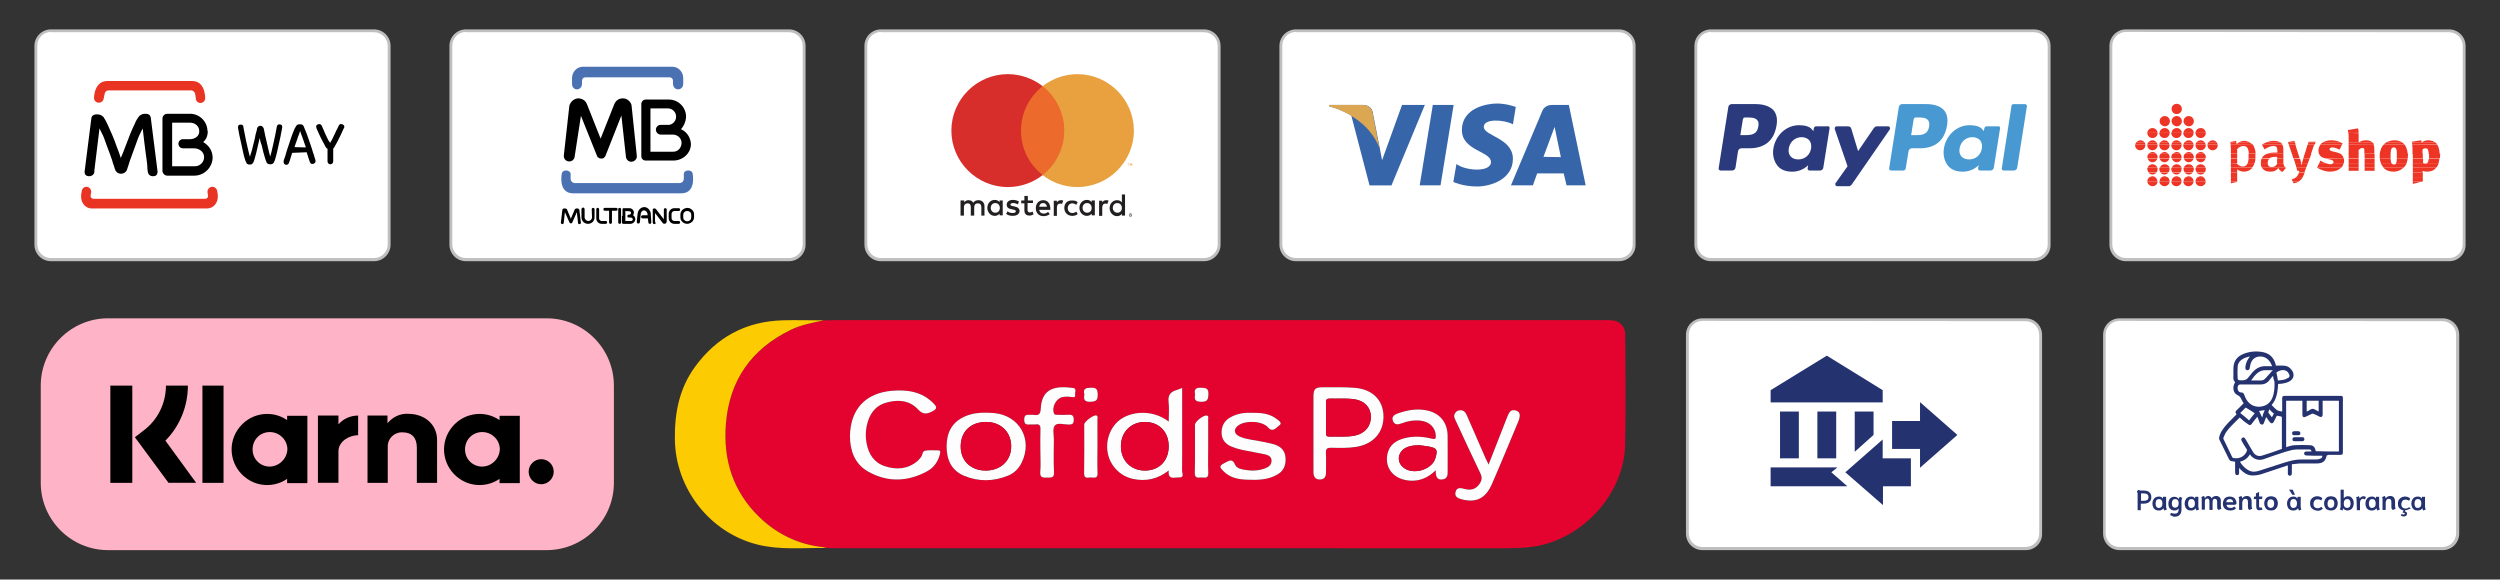 <svg xmlns="http://www.w3.org/2000/svg" xmlns:xlink="http://www.w3.org/1999/xlink" id="Layer_1" x="0px" y="0px" viewBox="0 0 1327.89 307.81" style="enable-background:new 0 0 1327.89 307.81;" xml:space="preserve"><rect x="0" y="0" width="1327.89" height="307.81" fill="#333333" stroke="none"/><style type="text/css">	.st0{fill:#FFFFFF;stroke:#B6B6B6;stroke-width:0.25;stroke-miterlimit:10;}	.st1{fill:#D2E6FF;}	.st2{fill:#263370;}	.st3{fill:#C71E31;}	.st4{fill:#FFFFFF;}	.st5{fill:#E3E3E3;}	.st6{fill:#C72234;}	.st7{fill:#263471;}	.st8{fill:#F6F6F6;}	.st9{fill:#F6BB05;}	.st10{fill:#CCCCCC;}	.st11{fill:#4885ED;}	.st12{fill:#DB3236;}	.st13{fill:#F4C20D;}	.st14{fill:#3CBA54;}	.st15{clip-path:url(#SVGID_00000044898291019615085260000003511791011090346135_);fill:#FBBC05;}	.st16{clip-path:url(#SVGID_00000023980801854044511190000000655837048013236923_);fill:#EA4335;}	.st17{clip-path:url(#SVGID_00000161624231339115426790000001802789766182652591_);fill:#34A853;}	.st18{clip-path:url(#SVGID_00000037684445392601536300000005012294254360944018_);fill:#4285F4;}	.st19{fill:#BFBFBF;}	.st20{fill:#E93323;}	.st21{fill-rule:evenodd;clip-rule:evenodd;fill:#4A72B3;}	.st22{fill-rule:evenodd;clip-rule:evenodd;}	.st23{fill:#221F20;}	.st24{fill:#E8983A;}	.st25{fill:#EB6A2C;}	.st26{fill:#D72E2B;}	.st27{fill:#E9A140;}	.st28{fill:#2A3A7C;}	.st29{fill:#4898D1;}	.st30{fill:#3765A9;}	.st31{fill:#DBA753;}	.st32{fill-rule:evenodd;clip-rule:evenodd;fill:#EE3424;}	.st33{fill:#253270;}	.st34{fill:#FFB3C7;}	.st35{fill:#E3032E;}	.st36{fill:#FDCB01;}	.st37{fill:#FEFDFD;}</style><desc></desc><g>	<g>		<g>			<g>				<path class="st4" d="M198.66,137.98H27.07c-4.39,0-8.03-3.63-8.03-8.03V24.39c0-4.39,3.63-8.03,8.03-8.03h171.6      c4.39,0,8.03,3.63,8.03,8.03v105.56C206.69,134.35,203.06,137.98,198.66,137.98z"></path>				<path class="st19" d="M198.66,138.74H27.07c-4.85,0-8.78-3.94-8.78-8.78V24.39c0-4.85,3.94-8.78,8.78-8.78h171.6      c4.85,0,8.78,3.94,8.78,8.78v105.56C207.45,134.8,203.51,138.74,198.66,138.74z M27.07,16.97c-4.09,0-7.27,3.33-7.27,7.27V129.8      c0,4.09,3.33,7.27,7.27,7.27h171.6c4.09,0,7.27-3.33,7.27-7.27V24.39c0-4.09-3.33-7.27-7.27-7.27H27.07V16.97z"></path>			</g>			<g>				<g>					<path class="st20" d="M48.42,102.09l-0.3,1.82c-0.15,0.76,0.45,1.51,1.36,1.67l0,0H109c0.91,0,1.51-0.61,1.51-1.51l0,0v-0.15       l-0.3-1.82c-0.15-1.36,0.91-2.73,2.27-2.88s2.73,0.91,2.88,2.27l0,0l0,0l0.3,1.82c0.45,3.94-1.82,7.42-5.91,7.42H48.88       c-3.94,0-6.21-3.48-5.76-7.42l0.3-1.82c0.15-1.36,1.36-2.42,2.73-2.27l0,0l0,0C47.51,99.36,48.57,100.72,48.42,102.09"></path>					<path d="M103.25,88.31c2.73,0.15,5-1.97,5.15-4.54c0-0.15,0-0.15,0-0.3c0-2.88-2.57-4.7-5.45-4.7h-5.76       c-1.36,0-2.42-1.06-2.42-2.42s1.06-2.42,2.42-2.42h3.94c2.57-0.15,4.7-1.67,4.7-4.09c0.15-2.73-2.12-4.7-5-4.7h-9.39v23.17       L103.25,88.31 M110.37,69.83c0,2.12-0.76,4.09-2.27,5.45l-0.15,0.15l0.15,0.15c2.88,1.67,4.7,4.54,4.85,7.88       c0,5.3-4.24,9.69-9.54,9.84H88.86c-1.36,0-2.57-1.21-2.57-2.57l0,0V63.01c0-1.36,1.06-2.57,2.57-2.57l0,0l0,0h11.81       c5.15-0.15,9.39,3.94,9.54,9.09L110.37,69.83"></path>					<path d="M64.17,83.91L64.17,83.91L64.17,83.91c0.76-1.82,1.67-3.94,2.42-6.06c0.76-2.12,1.82-4.54,2.57-6.66       c0.91-2.12,1.67-4.09,2.57-5.76c0.45-1.21,1.21-2.42,1.97-3.48c0.76-0.91,1.97-1.51,3.18-1.51h0.61c0.61,0,1.36,0.15,1.82,0.61       c0.45,0.3,0.61,0.76,0.76,1.36l3.63,28.78c0,0.61-0.15,1.21-0.61,1.82c-0.45,0.45-1.21,0.61-1.82,0.61       c-0.61,0-1.36-0.15-1.82-0.61c-0.45-0.3-0.76-0.91-0.91-1.51c-0.15-0.91-0.3-1.97-0.3-3.18s-0.76-6.21-0.91-7.42       c-0.15-1.21-1.21-9.39-1.51-12.42v-0.3l-1.21,2.42c-0.45,0.91-0.91,1.82-1.36,3.03s-0.91,2.42-1.36,3.79s-2.88,7.88-2.88,7.88       c-0.15,0.61-0.61,1.82-0.91,2.88c-0.3,1.06-0.76,2.12-0.76,2.27c-0.91,1.67-2.88,2.27-4.54,1.51c-0.61-0.3-1.21-0.91-1.51-1.51       c-0.15-0.15-0.45-1.21-0.76-2.27c-0.45-1.06-0.76-2.27-0.91-2.88c0,0-2.27-6.51-2.88-7.88c-0.45-1.21-0.91-2.57-1.36-3.79       c-0.45-1.21-0.91-2.27-1.36-3.03l-1.21-2.42v0.3c-0.3,2.88-1.36,11.06-1.51,12.42s-0.76,6.21-0.91,7.42       c-0.15,1.21-0.3,2.27-0.3,3.18c0,0.61-0.45,1.06-0.91,1.51c-0.61,0.45-1.21,0.61-1.82,0.61s-1.21-0.15-1.82-0.61       c-0.45-0.45-0.61-1.06-0.61-1.82l3.63-28.62c0.15-0.45,0.3-0.91,0.76-1.21c0.45-0.45,1.21-0.61,1.82-0.61h0.61       c1.21,0,2.27,0.45,3.18,1.36c0.76,1.06,1.36,2.27,1.97,3.48c0.76,1.67,1.67,3.63,2.57,5.76c0.91,2.12,1.82,4.39,2.57,6.66       C62.81,79.98,63.57,81.94,64.17,83.91"></path>					<path class="st20" d="M57.05,43.02h44.98c4.24,0,6.36,3.18,6.82,7.42l0.15,1.36c0.15,1.51-0.91,2.73-2.27,2.88       c-1.36,0.15-2.73-0.91-2.73-2.42l0,0l-0.15-1.36c-0.15-1.67-0.91-2.88-2.42-2.88H57.81c-1.67,0-2.27,1.21-2.42,2.88l-0.3,1.36       c-0.15,1.36-1.36,2.42-2.88,2.27l0,0c-1.51-0.15-2.42-1.51-2.27-2.88l0,0l0.15-1.36C50.69,46.2,52.81,43.02,57.05,43.02"></path>					<path d="M137.93,73.31c-0.3,1.21-0.61,2.42-0.91,3.94c-0.3,1.36-0.61,2.73-0.91,3.94c-0.3,1.21-0.61,2.27-0.91,3.33       c-0.15,0.61-0.45,1.36-0.76,1.97c-0.45,0.61-1.06,1.06-1.82,0.91c-0.3,0-0.61,0-0.91-0.15c-0.45-0.15-0.76-0.45-0.91-0.91       c-0.3-0.61-0.61-1.36-0.76-1.97c-0.3-0.91-0.61-2.12-0.91-3.48s-0.61-2.73-0.91-4.24s-0.61-2.88-0.91-4.09       c-0.3-1.21-0.45-2.27-0.61-3.18c-0.15-0.91-0.3-1.36-0.3-1.67v-0.15V67.4c0-0.3,0.15-0.76,0.45-0.91c0.3-0.3,0.61-0.3,1.06-0.3       c0.3,0,0.61,0,0.91,0.3c0.3,0.15,0.45,0.45,0.45,0.91c0,0,0,0.3,0.15,0.91c0.15,0.61,0.3,1.36,0.45,2.27       c0.15,0.91,0.45,1.97,0.61,3.03c0.15,1.06,0.45,2.27,0.76,3.48c0.3,1.21,0.45,2.27,0.76,3.33s0.45,1.97,0.76,2.88       c0.15-0.76,0.45-1.51,0.76-2.57s0.61-1.97,0.76-2.88c0.3-0.91,0.45-1.97,0.76-3.03s0.45-1.97,0.61-2.88       c0.15-0.91,0.45-1.67,0.61-2.27c0.15-0.61,0.3-1.21,0.3-1.51c0.15-0.45,0.3-0.76,0.61-0.91c0.3-0.3,0.61-0.45,1.06-0.45       s0.91,0.15,1.21,0.45c0.3,0.3,0.45,0.61,0.61,0.91c0.3,1.06,0.45,2.27,0.76,3.63s0.61,2.73,0.91,3.94       c0.3,1.21,0.61,2.73,0.91,3.94c0.3,1.36,0.61,2.42,0.91,3.48c0.15-0.76,0.45-1.67,0.76-2.88c0.3-1.06,0.45-2.27,0.76-3.33       c0.3-1.21,0.45-2.27,0.76-3.48s0.45-2.12,0.61-3.03c0.15-0.91,0.3-1.67,0.45-2.27c0.15-0.61,0.15-0.91,0.15-0.91       c0-0.3,0.3-0.61,0.45-0.91c0.3-0.15,0.61-0.3,0.91-0.3c0.45,0,0.76,0.15,1.06,0.3c0.3,0.15,0.45,0.61,0.45,0.91v0.15       c0,0.15,0,0.15,0,0.3c0,0.15-0.15,0.76-0.3,1.67c-0.15,0.91-0.45,1.97-0.61,3.18c-0.3,1.21-0.61,2.57-0.91,4.09       s-0.61,2.88-0.91,4.09c-0.3,1.36-0.61,2.42-0.91,3.48c-0.15,0.76-0.45,1.36-0.76,1.97c-0.15,0.45-0.61,0.76-0.91,0.91       s-0.61,0.15-0.91,0.15c-0.15,0-0.3,0-0.45,0c-0.15,0-0.45,0-0.61-0.15c-0.15,0-0.45-0.15-0.61-0.3       c-0.15-0.15-0.3-0.3-0.45-0.61c-0.3-0.61-0.45-1.36-0.76-2.12c-0.3-0.91-0.61-1.97-0.91-3.18c-0.3-1.21-0.61-2.42-0.91-3.79       C138.39,75.73,138.23,74.52,137.93,73.31"></path>					<path d="M155.2,81.19c-0.3,1.06-0.61,1.97-0.91,2.88s-0.45,1.67-0.76,2.27c-0.15,0.76-0.91,1.36-1.67,1.21       c-0.76-0.15-1.36-0.91-1.21-1.67c0-0.15,0-0.3,0-0.45l0.45-1.36c0.3-0.76,0.61-1.67,0.91-2.88c0.3-1.21,0.76-2.42,1.21-3.79       c0.45-1.36,0.91-2.73,1.36-4.09c0.45-1.36,0.91-2.57,1.36-3.63c0.3-0.91,0.76-1.82,1.36-2.73c0.15-0.3,0.45-0.61,0.76-0.76       c0.45-0.15,0.76-0.15,1.21-0.15c0.45,0,0.91,0,1.21,0.15c0.3,0.15,0.61,0.45,0.76,0.76c0.3,0.61,0.61,1.51,1.06,2.57       c0.45,1.06,0.91,2.27,1.36,3.63c0.45,1.21,0.91,2.57,1.36,3.94c0.45,1.36,0.91,2.57,1.21,3.79c0.45,1.21,0.76,2.12,0.91,2.88       c0.3,0.76,0.45,1.36,0.45,1.51s0,0.3,0,0.45c0,0.3-0.15,0.76-0.45,0.91c-0.3,0.3-0.76,0.45-1.21,0.45c-0.3,0-0.61,0-0.91-0.3       c-0.15-0.15-0.3-0.45-0.45-0.76c-0.15-0.61-0.45-1.36-0.76-2.27c-0.3-0.91-0.61-1.82-0.91-2.88L155.2,81.19 M162.47,78.31       c-0.45-1.36-0.91-2.73-1.36-3.94c-0.45-1.21-0.76-2.27-1.21-3.33c-0.15-0.3-0.15-0.45-0.3-0.91c-0.15-0.3-0.15-0.45-0.15-0.61       c-0.15,0.15-0.15,0.3-0.15,0.45c-0.15,0.3-0.3,0.61-0.3,0.91c-0.45,1.06-0.91,2.27-1.21,3.33c-0.45,1.21-0.91,2.42-1.36,3.94       L162.47,78.31z"></path>					<path d="M173.67,78.92c-0.15-0.15-0.15-0.3-0.3-0.3l-0.3-0.45c-0.3-0.45-0.61-0.91-0.91-1.67c-0.3-0.76-0.76-1.21-1.06-1.97       c-0.3-0.61-0.76-1.36-1.06-2.12c-0.3-0.76-0.61-1.36-0.91-1.97s-0.45-1.21-0.76-1.67c-0.15-0.3-0.3-0.61-0.3-0.91       c0-0.15,0-0.15-0.15-0.3c0,0,0-0.15,0-0.3c0-0.3,0.15-0.76,0.45-0.91c0.3-0.3,0.76-0.45,1.21-0.45c0.3,0,0.76,0.15,0.91,0.3       c0.15,0.15,0.3,0.45,0.45,0.61l0.3,0.76c0.15,0.3,0.3,0.76,0.61,1.36c0.3,0.61,0.45,1.21,0.76,1.82       c0.3,0.61,0.61,1.36,0.91,1.97l0.91,1.82c0.3,0.45,0.61,0.91,0.91,1.36c0.45-0.76,0.91-1.51,1.36-2.42       c0.45-0.91,0.91-1.97,1.36-2.88c0.45-0.91,0.76-1.82,1.21-2.42l0.61-1.36c0.15-0.3,0.3-0.45,0.45-0.61       c0.3-0.3,0.61-0.45,0.91-0.3c0.45,0,0.76,0.15,1.21,0.45c0.3,0.3,0.45,0.61,0.45,0.91c0,0.15,0,0.15,0,0.3l-0.15,0.3       l-0.45,0.91c-0.15,0.45-0.45,0.91-0.76,1.67c-0.3,0.76-0.61,1.21-0.91,1.97c-0.3,0.61-0.76,1.36-1.06,2.12       c-0.3,0.76-0.76,1.36-1.06,1.97s-0.76,1.21-0.91,1.67c-0.15,0.3-0.45,0.45-0.61,0.76v6.82c0,0.45-0.15,0.76-0.45,1.06       c-0.61,0.61-1.51,0.61-2.12,0c-0.3-0.3-0.45-0.76-0.45-1.06v-6.82"></path>				</g>			</g>		</g>		<g>			<g>				<path class="st4" d="M419.09,137.98H247.5c-4.39,0-8.03-3.63-8.03-8.03V24.39c0-4.39,3.63-8.03,8.03-8.03h171.6      c4.39,0,8.03,3.63,8.03,8.03v105.56C427.12,134.35,423.49,137.98,419.09,137.98z"></path>				<path class="st19" d="M419.09,138.74H247.5c-4.85,0-8.78-3.94-8.78-8.78V24.39c0-4.85,3.94-8.78,8.78-8.78h171.6      c4.85,0,8.78,3.94,8.78,8.78v105.56C427.88,134.8,423.94,138.74,419.09,138.74z M247.5,16.97c-4.09,0-7.27,3.33-7.27,7.27V129.8      c0,4.09,3.33,7.27,7.27,7.27h171.6c4.09,0,7.27-3.33,7.27-7.27V24.39c0-4.09-3.33-7.27-7.27-7.27H247.5V16.97z"></path>			</g>			<g>				<g>					<g id="g20_00000031905354131434570870000005337662481532607886_">						<path id="path22_00000049206947218843755180000012051574757380711576_" class="st21" d="M332.92,102.69h28.93        c6.66,0,6.66-6.97,6.06-10.45c-0.3-2.27-4.39-2.27-4.7,0v2.73c0,1.21-1.06,2.27-2.27,2.27h-55.58c-1.21,0-2.27-1.06-2.27-2.27        v-2.73c-0.45-2.27-4.39-2.27-4.7,0c-0.61,3.48-0.61,10.45,6.06,10.45H332.92z M312.47,35.45h44.68c3.18,0,5.76,2.73,5.76,6.06        v2.88c0,4.09-5.45,4.09-5.45,0v-1.51c0-1.06-0.76-1.82-1.82-1.82h-44.68c-1.06,0-1.82,0.76-1.82,1.82v1.51        c0,4.09-5.3,4.09-5.3,0.15v-3.03c0-3.33,2.57-6.06,5.76-6.06H312.47z"></path>					</g>					<g id="g24_00000068655095680876895420000004356812684208967066_">						<path id="path26_00000152961148056476918630000003425953266964916633_" class="st22" d="M361.69,68.62        c3.18,1.36,5.15,4.54,5.3,7.88c0,4.85-4.24,8.78-9.39,8.78h-14.54c-1.36,0-2.42-0.91-2.42-2.27V55.29        c0-1.36,1.06-2.42,2.42-2.42h12.12c5.15,0,9.24,4.09,9.24,9.24C364.27,64.53,363.36,66.8,361.69,68.62 M350.79,66.34h4.54l0,0        c2.12-0.3,3.79-2.12,3.79-4.39l0,0c0-2.42-1.97-4.39-4.39-4.39h-9.24v23.02h11.81c2.57,0.15,4.54-1.82,4.7-4.39        c0.15-2.57-1.82-4.54-4.39-4.7c-0.15,0-0.15,0-0.3,0h-1.82l0,0h-4.54c-1.36,0-2.57-1.21-2.57-2.57S349.43,66.34,350.79,66.34        L350.79,66.34"></path>					</g>					<g id="g28_00000129897570992940417000000012439642965000941977_">						<path id="path30_00000145736787059293649710000016412745079568198332_" d="M314.29,111.17c0-0.45,0.3-0.76,0.76-0.76        s0.76,0.3,0.76,0.76v4.24l0,0c0,1.97-1.51,3.48-3.48,3.48l0,0c-1.97,0-3.48-1.51-3.48-3.48l0,0v-4.24        c0-0.45,0.3-0.76,0.76-0.91s0.76,0.3,0.91,0.76v0.15v4.24l0,0c0,1.06,0.91,1.97,1.97,1.97l0,0c1.06,0,1.97-0.91,1.97-1.97l0,0        L314.29,111.17z"></path>					</g>					<g id="g32_00000173842176729889514850000016009199534928157353_">						<path id="path34_00000051365368167862759380000006228153271951586484_" d="M321.71,117.38c0.45,0,0.76,0.3,0.76,0.76        c0,0.45-0.3,0.76-0.76,0.76l0,0h-2.12c-1.67,0-2.88-1.36-2.88-2.88l0,0v-4.85c0-0.45,0.3-0.76,0.76-0.76        c0.45,0,0.76,0.3,0.76,0.76v4.85l0,0c0,0.76,0.61,1.36,1.36,1.36H321.71L321.71,117.38z"></path>					</g>					<g id="g36_00000142877473982832224070000014527700936404210359_">						<path id="path38_00000147192055139405592570000006273355340283098806_" d="M338.22,82.55c0.3,1.67-0.91,3.03-2.42,3.33        c-1.67,0.3-3.03-0.91-3.33-2.42v-0.15l-2.42-21.96l-8.48,21.51l0,0l0,0l0,0l0,0l0,0l0,0l0,0l0,0l0,0l0,0l0,0        c-0.15,0.3-0.45,0.61-0.76,0.91l0,0l0,0c-0.15,0.15-0.3,0.3-0.45,0.3l0,0l0,0l0,0l0,0l0,0l0,0l0,0l0,0l0,0l0,0l0,0l0,0l0,0        l0,0l0,0l0,0c-0.3,0.15-0.61,0.15-0.91,0.15h-0.15c-0.3,0-0.61-0.15-0.91-0.15l0,0l0,0l0,0l0,0l0,0l0,0l0,0l0,0l0,0l0,0l0,0        l0,0c-0.15-0.15-0.3-0.15-0.45-0.3l0,0l-0.15-0.15l0,0l0,0h-0.15l0,0l-0.15-0.15l0,0c-0.15-0.15-0.15-0.3-0.3-0.45l0,0l0,0        l0,0l0,0l0,0l0,0l0,0l0,0l0,0l0,0l0,0l0,0l-8.63-21.51l-3.33,21.66c-0.15,1.67-1.67,2.73-3.18,2.57        c-1.67-0.15-2.73-1.67-2.57-3.18l2.88-25.9l0,0l0,0c0-0.61,0.3-1.21,0.61-1.82c0.76-1.36,2.12-2.27,3.63-2.57l0,0h0.15        c0.3,0,0.45,0,0.76,0l0,0c0.3,0,0.61,0,0.91,0.15c1.51,0.3,2.88,1.51,3.33,2.88l7.27,18.33l7.27-18.33        c0.76-1.82,2.42-3.03,4.24-3.03l0,0c0.3,0,0.45,0,0.76,0h0.15l0,0c1.51,0.15,2.88,1.21,3.63,2.57c0.15,0.3,0.3,0.61,0.3,0.91        c0.15,0.3,0.15,0.61,0.15,0.91l0,0l0,0L338.22,82.55z"></path>					</g>					<g id="g40_00000155857778860235873760000012121718037493222559_">						<path id="path42_00000063618920034030230490000011903330032259738778_" d="M308.53,118.14c0.15,0.45-0.15,0.76-0.61,0.91        s-0.76-0.15-0.91-0.61c0,0,0,0,0-0.15l-0.61-5.6l-2.42,5.45c-0.15,0.45-0.61,0.61-1.06,0.45c-0.15-0.15-0.3-0.15-0.45-0.45        l0,0l-2.42-5.45l-0.61,5.6c0,0.45-0.45,0.76-0.76,0.76c-0.45,0-0.76-0.45-0.76-0.76c0,0,0,0,0-0.15l0.76-6.51        c0-0.45,0.3-0.76,0.76-0.91h0.15l0,0c0,0,0.15,0,0.3,0l0,0c0.45,0,0.76,0,1.06,0.3l0.15,0.15c0,0,0,0.15,0.15,0.15        c0,0,0,0,0,0.15l1.97,4.7l1.97-4.7c0.15-0.45,0.45-0.61,0.91-0.76c0.15,0,0.15,0,0.3,0h0.3c0.45,0,0.76,0.3,0.91,0.61l0,0        l0.15,0.15v0.15c0,0,0,0,0,0.15l0,0L308.53,118.14z"></path>					</g>					<g id="g44_00000122692238980424970180000017012525287047696014_">						<path id="path46_00000067944244971441231110000000618108278115690925_" d="M325.04,118.14c0,0.45-0.3,0.76-0.76,0.76        c-0.45,0-0.76-0.3-0.76-0.76l0,0v-6.21h-2.27c-0.45,0-0.76-0.3-0.76-0.76c0-0.45,0.3-0.76,0.76-0.76h6.06        c0.45,0,0.76,0.3,0.76,0.76c0,0.45-0.3,0.76-0.76,0.76h-2.27V118.14z"></path>					</g>					<g id="g48_00000031889826733733951560000003429171846967841668_">						<path id="path50_00000119112781144423785120000017813655509419196053_" d="M329.89,118.14c0,0.45-0.3,0.76-0.76,0.76        s-0.76-0.3-0.76-0.76l0,0v-6.97c0-0.45,0.3-0.76,0.76-0.76s0.76,0.3,0.76,0.76V118.14z"></path>					</g>					<g id="g52_00000109030154379341437150000015161418638626970512_">						<path id="path54_00000146464722924130151740000000169633435856228775_" d="M345.94,118.14c0,0.45-0.3,0.76-0.76,0.76        c-0.45,0-0.76-0.3-0.76-0.61l-0.3-2.27h-2.73c-0.45,0-0.76-0.3-0.91-0.76c0-0.45,0.3-0.76,0.76-0.91h0.15h2.57v-0.61l0,0l0,0        c0-0.15,0-0.3-0.15-0.45c0-0.15-0.15-0.3-0.15-0.45c-0.3-0.61-0.91-1.06-1.51-1.06l0,0c-0.15,0-0.3,0-0.45,0s-0.3,0-0.3,0.15        c-0.61,0.3-1.06,1.06-1.06,1.67l-0.45,4.39c0,0.45-0.45,0.76-0.91,0.76c-0.45,0-0.76-0.45-0.76-0.91l0,0l0.45-4.39        c0.15-1.21,0.76-2.42,1.97-3.03c0.15-0.15,0.45-0.15,0.76-0.3c0.3,0,0.45-0.15,0.76-0.15l0,0c1.21,0,2.42,0.76,3.03,1.97        c0.15,0.15,0.15,0.45,0.3,0.61c0,0.15,0.15,0.45,0.15,0.61l0,0l0,0L345.94,118.14z"></path>					</g>					<g id="g56_00000132063874096254305890000007354634214432259509_">						<path id="path58_00000155845939606599371700000006513561134096213679_" d="M348.37,118.14c0,0.45-0.3,0.76-0.76,0.91        c-0.45,0.15-0.76-0.3-0.91-0.76v-0.15v-6.36l0,0v-0.15c0-0.15,0-0.15,0-0.3l0,0v-0.15l0,0c0.15-0.3,0.3-0.45,0.61-0.45h0.15        h0.15l0,0h0.15l0,0c0.3,0,0.61,0.15,0.76,0.45l4.09,5.3v-5.15c0-0.45,0.3-0.76,0.76-0.76s0.76,0.3,0.76,0.76v6.36        c0,0.3-0.15,0.61-0.45,0.91l-0.15,0.15c0,0,0,0-0.15,0l0,0l0,0l0,0c-0.3,0.15-0.61,0.15-0.91,0h-0.15c0,0-0.15,0-0.15-0.15        c0,0,0,0-0.15-0.15l0,0l0,0l0,0l-4.09-5.3v5C347.91,118.14,348.37,118.14,348.37,118.14z"></path>					</g>					<g id="g60_00000050661770049134956690000008955472260970227084_">						<path id="path62_00000029031137658563926080000009156874316719669146_" d="M360.48,117.38c0.45,0,0.76,0.3,0.76,0.76        c0,0.45-0.3,0.76-0.76,0.76l0,0h-2.27c-1.67,0-3.03-1.36-3.03-3.03l0,0l0,0v-2.27l0,0c0-1.67,1.36-3.03,3.03-3.03h2.27        c0.45,0,0.76,0.3,0.76,0.76c0,0.45-0.3,0.76-0.76,0.76h-2.27c-0.45,0-0.76,0.15-1.06,0.45c-0.3,0.3-0.45,0.61-0.45,1.06l0,0        v2.27l0,0c0,0.91,0.76,1.51,1.51,1.51H360.48L360.48,117.38z"></path>					</g>					<g id="g64_00000104677956749326527530000013112366461622180484_">						<path id="path66_00000080894357142706415590000002462039758645297324_" d="M365.03,112.08L365.03,112.08        c-0.61,0-1.06,0.15-1.51,0.61c-0.45,0.3-0.61,0.91-0.61,1.36l0,0v1.51l0,0c0,0.45,0.15,1.06,0.61,1.36        c0.45,0.45,0.91,0.61,1.51,0.61l0,0c0.61,0,1.06-0.15,1.51-0.61c0.45-0.3,0.61-0.91,0.61-1.36l0,0v-1.51l0,0        c0-0.45-0.15-1.06-0.61-1.36C366.09,112.23,365.63,112.08,365.03,112.08 M365.03,110.42L365.03,110.42        c0.91,0,1.82,0.3,2.57,1.06c0.76,0.61,1.06,1.51,1.06,2.42l0,0v1.51l0,0c0,0.91-0.45,1.82-1.06,2.42        c-0.76,0.61-1.67,1.06-2.57,1.06l0,0c-0.91,0-1.82-0.3-2.57-1.06c-0.76-0.61-1.06-1.51-1.06-2.42l0,0v-1.51l0,0        c0-0.91,0.45-1.82,1.06-2.42C363.21,110.87,364.12,110.42,365.03,110.42L365.03,110.42z"></path>					</g>					<g id="g68_00000094582641879902600090000011433720603885001865_">						<path id="path70_00000106145314291224270660000007995966004474235283_" d="M332.16,112.08v5.3h3.03        c0.61,0,0.91-0.45,0.91-0.91l0,0l0,0c0-0.3-0.15-0.45-0.3-0.61l0,0c-0.15-0.15-0.45-0.3-0.76-0.3h-1.06        c-0.45,0-0.76-0.3-0.76-0.76c0-0.45,0.3-0.76,0.76-0.76h0.3c0.15,0,0.45-0.15,0.61-0.3l0,0c0.15-0.15,0.3-0.45,0.3-0.61l0,0        c0-0.45-0.45-0.91-0.91-0.91L332.16,112.08L332.16,112.08z M330.65,114.66v-3.33l0,0c0-0.15,0-0.15,0-0.3s0.15-0.15,0.15-0.3        l0,0l0,0c0.15-0.15,0.3-0.15,0.45-0.15h3.03c1.36,0,2.42,1.06,2.42,2.42l0,0c0,0.45-0.15,0.91-0.45,1.36        c0.15,0.15,0.3,0.15,0.45,0.3l0,0c0.45,0.45,0.76,1.06,0.76,1.67l0,0c0,1.36-1.21,2.57-2.57,2.57h-3.79        c-0.45,0-0.76-0.3-0.76-0.76v-3.48H330.65z"></path>					</g>				</g>			</g>		</g>		<g>			<g>				<path class="st4" d="M639.53,137.98h-171.6c-4.39,0-8.03-3.63-8.03-8.03V24.39c0-4.39,3.63-8.03,8.03-8.03h171.6      c4.39,0,8.03,3.63,8.03,8.03v105.56C647.55,134.35,644.07,137.98,639.53,137.98z"></path>				<path class="st19" d="M639.53,138.74h-171.6c-4.85,0-8.78-3.94-8.78-8.78V24.39c0-4.85,3.94-8.78,8.78-8.78h171.6      c4.85,0,8.78,3.94,8.78,8.78v105.56C648.31,134.8,644.37,138.74,639.53,138.74z M467.93,16.97c-4.09,0-7.27,3.33-7.27,7.27      V129.8c0,4.09,3.33,7.27,7.27,7.27h171.6c4.09,0,7.27-3.33,7.27-7.27V24.39c0-4.09-3.33-7.27-7.27-7.27h-171.6V16.97z"></path>			</g>			<g>				<path class="st23" d="M600.3,113.9L600.3,113.9l0.15,0.15c0,0,0,0,0.15,0l0,0l0,0c0,0,0,0-0.15,0L600.3,113.9L600.3,113.9z       M600.45,113.75c0.15,0,0.15,0,0.15,0l0.15,0.15v0.15h-0.15l0.3,0.3h-0.15l-0.15-0.3l0,0v0.3h-0.15v-0.76V113.75L600.45,113.75z       M600.45,114.66c0.15,0,0.15,0,0.3,0l0.15-0.15l0.15-0.15c0-0.15,0-0.3,0-0.45l-0.15-0.15l-0.15-0.15c0,0-0.15,0-0.3,0      c-0.15,0-0.15,0-0.3,0c0,0-0.15,0-0.15,0.15c-0.15,0.15-0.15,0.45-0.15,0.61c0,0,0,0.15,0.15,0.15l0.15,0.15      C600.3,114.66,600.45,114.66,600.45,114.66 M600.45,113.3c0.15,0,0.45,0.15,0.61,0.3c0,0,0.15,0.15,0.15,0.3      c0.15,0.15,0.15,0.45,0,0.61c0,0.15-0.15,0.15-0.15,0.3c0,0-0.15,0.15-0.3,0.15c-0.15,0-0.15,0-0.3,0c-0.15,0-0.15,0-0.3,0      c-0.15,0-0.15-0.15-0.3-0.15c0,0-0.15-0.15-0.15-0.3c-0.15-0.15-0.15-0.45,0-0.61c0-0.15,0.15-0.15,0.15-0.3      c0,0,0.15-0.15,0.3-0.15C600.3,113.3,600.3,113.3,600.45,113.3 M526.24,110.42c0-1.36,0.91-2.57,2.42-2.57      c1.36,0,2.42,1.06,2.42,2.57s-0.91,2.57-2.42,2.57S526.24,111.78,526.24,110.42 M532.6,110.42v-3.94h-1.67v0.91      c-0.61-0.76-1.36-1.21-2.57-1.21c-2.27,0-3.94,1.82-3.94,4.24s1.82,4.24,3.94,4.24c1.06,0,1.97-0.45,2.57-1.21v0.91h1.67V110.42      L532.6,110.42z M591.06,110.42c0-1.36,0.91-2.57,2.42-2.57c1.36,0,2.42,1.06,2.42,2.57s-0.91,2.57-2.42,2.57      C592.12,112.99,591.06,111.78,591.06,110.42 M597.57,110.42v-7.12h-1.67v4.24c-0.61-0.76-1.36-1.21-2.57-1.21      c-2.27,0-3.94,1.82-3.94,4.24s1.82,4.24,3.94,4.24c1.06,0,1.97-0.45,2.57-1.21v0.91h1.67V110.42z M554.11,107.84      c1.06,0,1.82,0.76,1.97,1.97h-4.09C552.14,108.6,552.89,107.84,554.11,107.84 M554.11,106.33c-2.27,0-3.94,1.67-3.94,4.24      c0,2.57,1.67,4.24,4.09,4.24c1.21,0,2.27-0.3,3.33-1.06l-0.91-1.21c-0.61,0.61-1.51,0.91-2.27,0.91c-1.06,0-2.12-0.45-2.42-1.97      h5.91c0-0.15,0-0.45,0-0.61C557.89,107.99,556.38,106.33,554.11,106.33 M575.01,110.42c0-1.36,0.91-2.57,2.42-2.57      c1.36,0,2.42,1.06,2.42,2.57s-0.91,2.57-2.42,2.57S575.01,111.78,575.01,110.42 M581.52,110.42v-3.94h-1.67v0.91      c-0.61-0.76-1.36-1.21-2.57-1.21c-2.27,0-3.94,1.82-3.94,4.24s1.82,4.24,3.94,4.24c1.06,0,1.97-0.45,2.57-1.21v0.91h1.67V110.42      L581.52,110.42z M565.31,110.42c0,2.42,1.67,4.24,4.24,4.24c1.21,0,1.97-0.3,2.88-0.91l-0.76-1.36      c-0.61,0.45-1.36,0.76-2.12,0.76c-1.36,0-2.42-1.06-2.42-2.57s1.06-2.57,2.42-2.57c0.76,0,1.36,0.3,2.12,0.76l0.76-1.36      c-0.91-0.76-1.67-0.91-2.88-0.91C566.98,106.33,565.31,107.99,565.31,110.42 M587.58,106.33c-1.06,0-1.67,0.45-2.12,1.21v-0.91      h-1.67v8.03h1.67v-4.39c0-1.36,0.61-2.12,1.67-2.12c0.3,0,0.76,0,1.06,0.15l0.61-1.67      C588.49,106.33,587.88,106.33,587.58,106.33 M541.23,107.09c-0.91-0.61-1.97-0.91-3.18-0.91c-1.97,0-3.33,0.91-3.33,2.57      c0,1.36,0.91,2.12,2.73,2.42l0.76,0.15c0.91,0.15,1.36,0.45,1.36,0.91c0,0.61-0.61,0.91-1.82,0.91c-1.21,0-2.12-0.45-2.57-0.91      l-0.76,1.36c0.91,0.76,2.12,1.06,3.48,1.06c2.27,0,3.63-1.06,3.63-2.57c0-1.36-1.06-2.12-2.73-2.42l-0.76-0.15      c-0.76-0.15-1.36-0.3-1.36-0.76c0-0.61,0.61-0.91,1.51-0.91c1.06,0,1.97,0.45,2.42,0.76L541.23,107.09L541.23,107.09z       M563.5,106.33c-1.06,0-1.67,0.45-2.12,1.21v-0.91h-1.67v8.03h1.67v-4.39c0-1.36,0.61-2.12,1.67-2.12c0.3,0,0.76,0,1.06,0.15      l0.61-1.67C564.4,106.33,563.95,106.33,563.5,106.33 M548.81,106.48h-2.88v-2.42h-1.82v2.42h-1.67v1.51h1.67v3.63      c0,1.82,0.76,2.88,2.73,2.88c0.76,0,1.67-0.3,2.12-0.61l-0.45-1.51c-0.45,0.3-1.06,0.45-1.51,0.45c-0.91,0-1.21-0.61-1.21-1.36      v-3.63h2.88v-1.36H548.81z M522.91,114.51v-5c0-1.82-1.21-3.18-3.18-3.18c-1.06,0-2.12,0.3-2.73,1.36      c-0.61-0.91-1.36-1.36-2.57-1.36c-0.91,0-1.67,0.3-2.27,1.21v-1.06h-1.97v8.03H512v-4.39c0-1.36,0.76-2.12,1.97-2.12      s1.67,0.76,1.67,2.12v4.39h1.82v-4.39c0-1.36,0.76-2.12,1.97-2.12s1.82,0.76,1.82,2.12v4.39L522.91,114.51z"></path>				<path class="st24" d="M601.36,88v-1.21h-0.3l-0.3,0.76l-0.3-0.76h-0.3V88h0.15v-0.91l0.3,0.76h0.15l0.3-0.76V88H601.36      L601.36,88z M599.39,88v-0.91h0.45v-0.15h-1.06v0.15h0.45V88H599.39L599.39,88z"></path>				<path class="st25" d="M566.83,93h-26.2V45.75h26.2V93z"></path>				<path class="st26" d="M542.29,69.37c0-9.54,4.54-18.02,11.51-23.63c-5.3-4.09-11.81-6.36-18.48-6.36      c-16.51,0-29.99,13.48-29.99,29.99s13.48,29.99,29.99,29.99c6.66,0,13.33-2.27,18.48-6.36      C546.68,87.4,542.29,78.92,542.29,69.37"></path>				<path class="st27" d="M602.27,69.37c0,16.51-13.48,29.99-29.99,29.99c-6.66,0-13.33-2.27-18.48-6.36      c6.97-5.45,11.51-14.09,11.51-23.63s-4.54-18.02-11.51-23.63c5.3-4.09,11.81-6.36,18.48-6.36      C588.79,39.39,602.27,52.87,602.27,69.37"></path>			</g>		</g>		<g>			<g>				<path class="st4" d="M1080.38,137.98h-171.6c-4.39,0-8.03-3.63-8.03-8.03V24.39c0-4.39,3.63-8.03,8.03-8.03h171.6      c4.39,0,8.03,3.63,8.03,8.03v105.56C1088.56,134.35,1084.93,137.98,1080.38,137.98z"></path>				<path class="st19" d="M1080.38,138.74h-171.6c-4.85,0-8.78-3.94-8.78-8.78V24.39c0-4.85,3.94-8.78,8.78-8.78h171.6      c4.85,0,8.78,3.94,8.78,8.78v105.56C1089.32,134.8,1085.38,138.74,1080.38,138.74z M908.79,16.97c-4.09,0-7.27,3.33-7.27,7.27      V129.8c0,4.09,3.33,7.27,7.27,7.27h171.6c4.09,0,7.27-3.33,7.27-7.27V24.39c0-4.09-3.33-7.27-7.27-7.27h-171.6V16.97z"></path>			</g>			<g>				<path class="st28" d="M932.56,55.29h-12.72c-0.91,0-1.67,0.61-1.82,1.51l-5.15,32.56c-0.15,0.61,0.3,1.06,0.91,1.21h0.15h6.06      c0.91,0,1.67-0.61,1.82-1.51l1.36-8.78c0.15-0.91,0.91-1.51,1.82-1.51h4.09c8.33,0,13.18-4.09,14.54-12.12      c0.61-3.48,0-6.21-1.67-8.18C939.99,56.5,936.81,55.29,932.56,55.29L932.56,55.29z M933.93,67.25      c-0.76,4.54-4.24,4.54-7.57,4.54h-1.97l1.36-8.48c0.15-0.45,0.45-0.91,1.06-0.91h0.91c2.27,0,4.39,0,5.6,1.36      C934.08,64.53,934.23,65.59,933.93,67.25L933.93,67.25z M970.58,67.1h-6.06c-0.45,0-0.91,0.45-1.06,0.91l-0.3,1.67l-0.45-0.61      c-1.36-1.97-4.24-2.57-7.12-2.57c-6.66,0-12.42,5.15-13.63,12.27c-0.61,3.63,0.3,6.97,2.27,9.39c1.82,2.12,4.54,3.03,7.72,3.03      c5.45,0,8.48-3.48,8.48-3.48l-0.3,1.67c-0.15,0.61,0.3,1.06,0.91,1.21h0.15h5.45c0.91,0,1.67-0.61,1.82-1.51l3.33-20.9      c0.15-0.61-0.3-1.06-0.91-1.21C970.58,67.1,970.58,67.1,970.58,67.1L970.58,67.1z M961.95,78.92c-0.61,3.48-3.33,5.76-6.82,5.76      c-1.82,0-3.18-0.61-4.09-1.67c-0.91-1.06-1.21-2.57-0.91-4.24c0.61-3.48,3.33-5.91,6.82-5.91c1.67,0,3.18,0.61,4.09,1.67      C961.95,75.73,962.25,77.25,961.95,78.92L961.95,78.92z M1002.99,67.1h-6.06c-0.61,0-1.06,0.3-1.51,0.76l-8.48,12.42      l-3.63-11.96c-0.15-0.76-0.91-1.21-1.67-1.21h-6.06c-0.61,0-1.06,0.45-1.06,1.06c0,0.15,0,0.3,0,0.3l6.82,19.84l-6.36,8.94      c-0.3,0.45-0.15,1.21,0.3,1.51c0.15,0.15,0.45,0.15,0.61,0.15h6.06c0.61,0,1.06-0.3,1.51-0.76l20.29-29.38      c0.3-0.45,0.15-1.21-0.3-1.51C1003.29,67.1,1003.14,67.1,1002.99,67.1L1002.99,67.1z"></path>				<path class="st29" d="M1023.13,55.29h-12.72c-0.91,0-1.67,0.61-1.82,1.51l-5.15,32.56c-0.15,0.61,0.3,1.06,0.91,1.21h0.15h6.51      c0.61,0,1.06-0.45,1.21-1.06l1.51-9.24c0.15-0.91,0.91-1.51,1.82-1.51h4.09c8.33,0,13.18-4.09,14.54-12.12      c0.61-3.48,0-6.21-1.67-8.18C1030.71,56.5,1027.53,55.29,1023.13,55.29L1023.13,55.29z M1024.65,67.25      c-0.76,4.54-4.24,4.54-7.57,4.54h-1.97l1.36-8.48c0.15-0.45,0.45-0.91,1.06-0.91h0.91c2.27,0,4.39,0,5.6,1.36      C1024.65,64.53,1024.95,65.59,1024.65,67.25L1024.65,67.25z M1061.15,67.1h-6.06c-0.45,0-0.91,0.45-1.06,0.91l-0.3,1.67      l-0.45-0.61c-1.36-1.97-4.24-2.57-7.12-2.57c-6.66,0-12.42,5.15-13.63,12.27c-0.61,3.63,0.3,6.97,2.27,9.39      c1.82,2.12,4.54,3.03,7.72,3.03c5.45,0,8.48-3.48,8.48-3.48l-0.3,1.67c-0.15,0.61,0.3,1.06,0.91,1.21h0.15h5.45      c0.91,0,1.67-0.61,1.82-1.51l3.33-20.9c0.15-0.61-0.3-1.06-0.91-1.21C1061.3,67.1,1061.3,67.1,1061.15,67.1L1061.15,67.1z       M1052.67,78.92c-0.61,3.48-3.33,5.76-6.82,5.76c-1.82,0-3.18-0.61-4.09-1.67c-0.91-1.06-1.21-2.57-0.91-4.24      c0.61-3.48,3.33-5.91,6.82-5.91c1.67,0,3.18,0.61,4.09,1.67C1052.67,75.73,1052.97,77.25,1052.67,78.92z M1068.42,56.2      l-5.15,33.17c-0.15,0.61,0.3,1.06,0.91,1.21h0.15h5.3c0.91,0,1.67-0.61,1.82-1.51l5.15-32.56c0.15-0.61-0.3-1.06-0.91-1.21      h-0.15h-5.91C1068.87,55.29,1068.42,55.74,1068.42,56.2z"></path>			</g>		</g>		<g>			<g>				<path class="st4" d="M859.95,137.98h-171.6c-4.39,0-8.03-3.63-8.03-8.03V24.39c0-4.39,3.63-8.03,8.03-8.03h171.6      c4.39,0,8.03,3.63,8.03,8.03v105.56C868.13,134.35,864.5,137.98,859.95,137.98z"></path>				<path class="st19" d="M859.95,138.74h-171.6c-4.85,0-8.78-3.94-8.78-8.78V24.39c0-4.85,3.94-8.78,8.78-8.78h171.6      c4.85,0,8.78,3.94,8.78,8.78v105.56C868.89,134.8,864.8,138.74,859.95,138.74z M688.36,16.97c-4.09,0-7.27,3.33-7.27,7.27V129.8      c0,4.09,3.33,7.27,7.27,7.27h171.6c4.09,0,7.27-3.33,7.27-7.27V24.39c0-4.09-3.33-7.27-7.27-7.27h-171.6V16.97z"></path>			</g>			<g>				<g>					<path class="st30" d="M765.14,98.45h-11.06l6.97-42.71h11.06L765.14,98.45z M744.7,55.74l-10.6,29.38l-1.21-6.36l0,0       l-3.79-19.23c0,0-0.45-3.79-5.3-3.79h-17.57l-0.15,0.76c0,0,5.3,1.06,11.66,4.85l9.69,37.11h11.66l17.72-42.71L744.7,55.74       L744.7,55.74z M832.09,98.45h10.15l-8.94-42.71h-8.94c-4.09,0-5.15,3.18-5.15,3.18l-16.66,39.53h11.66l2.27-6.36h14.09       L832.09,98.45L832.09,98.45z M819.82,83.31l5.91-15.9l3.33,16.05L819.82,83.31L819.82,83.31z M803.61,66.04l1.51-9.24       c0,0-4.85-1.82-10-1.82c-5.45,0-18.63,2.42-18.63,14.09c0,11.06,15.45,11.21,15.45,16.96s-13.78,4.7-18.33,1.06l-1.67,9.54       c0,0,5,2.42,12.57,2.42s19.08-3.94,19.08-14.69c0-11.06-15.45-12.12-15.45-16.96C788.01,62.86,798.92,63.47,803.61,66.04       L803.61,66.04z"></path>				</g>				<path class="st31" d="M732.73,78.76l-3.79-19.23c0,0-0.45-3.79-5.3-3.79h-17.57l-0.15,0.76c0,0,8.48,1.82,16.51,8.33      C730.31,71.04,732.73,78.76,732.73,78.76z"></path>			</g>		</g>		<g>			<g>				<path class="st4" d="M1300.97,137.98h-171.75c-4.39,0-8.03-3.63-8.03-8.03V24.39c0-4.39,3.63-8.03,8.03-8.03h171.6      c4.39,0,8.03,3.63,8.03,8.03v105.56C1308.99,134.35,1305.36,137.98,1300.97,137.98z"></path>				<path class="st19" d="M1300.97,138.74h-171.75c-4.85,0-8.78-3.94-8.78-8.78V24.39c0-4.85,3.94-8.78,8.78-8.78h171.6      c4.85,0,8.78,3.94,8.78,8.78v105.56C1309.75,134.8,1305.81,138.74,1300.97,138.74z M1129.22,16.97c-4.09,0-7.27,3.33-7.27,7.27      V129.8c0,4.09,3.33,7.27,7.27,7.27h171.6c4.09,0,7.27-3.33,7.27-7.27V24.39c0-4.09-3.33-7.27-7.27-7.27L1129.22,16.97      L1129.22,16.97z"></path>			</g>			<g>				<path class="st32" d="M1146.03,96.48c-0.15,1.36-1.21,2.42-2.73,2.42c-1.36,0-2.57-1.06-2.73-2.42H1146.03L1146.03,96.48z       M1152.39,96.48c-0.15,1.36-1.21,2.42-2.73,2.42c-1.36,0-2.57-1.06-2.73-2.42H1152.39L1152.39,96.48z M1158.75,96.48      c-0.15,1.36-1.21,2.42-2.73,2.42s-2.57-1.06-2.73-2.42H1158.75L1158.75,96.48z M1165.11,96.48c-0.15,1.36-1.21,2.42-2.73,2.42      s-2.57-1.06-2.73-2.42H1165.11L1165.11,96.48z M1171.62,96.48c-0.15,1.36-1.21,2.42-2.73,2.42s-2.57-1.06-2.73-2.42H1171.62      L1171.62,96.48z M1184.95,96.48v0.91l3.33-0.76l0,0L1184.95,96.48L1184.95,96.48z M1217.82,96.48l0.45,0.91      c1.06-0.15,1.97-0.45,2.57-0.91H1217.82L1217.82,96.48z M1281.58,96.48v1.21l4.69-1.21H1281.58L1281.58,96.48z"></path>				<path class="st32" d="M1144.67,94.06c0.76,0.45,1.21,1.36,1.21,2.27v0.15h-5.3v-0.15c0-0.91,0.45-1.82,1.21-2.27H1144.67      L1144.67,94.06z M1151.18,94.06c0.76,0.45,1.21,1.36,1.21,2.27v0.15h-5.3v-0.15c0-0.91,0.45-1.82,1.21-2.27H1151.18      L1151.18,94.06z M1157.54,94.06c0.76,0.45,1.21,1.36,1.21,2.27v0.15h-5.3v-0.15c0-0.91,0.45-1.82,1.21-2.27H1157.54      L1157.54,94.06z M1163.9,94.06c0.76,0.45,1.21,1.36,1.21,2.27v0.15h-5.3v-0.15c0-0.91,0.45-1.82,1.21-2.27H1163.9L1163.9,94.06z       M1170.26,94.06c0.76,0.45,1.21,1.36,1.21,2.27v0.15h-5.3v-0.15c0-0.91,0.45-1.82,1.21-2.27H1170.26L1170.26,94.06z       M1184.95,94.06v2.42h3.33v-2.42H1184.95L1184.95,94.06z M1219.64,94.06c-0.61,0.61-1.36,0.91-2.42,1.21l0.61,1.21h3.03      c0.91-0.61,1.67-1.36,2.27-2.42H1219.64L1219.64,94.06z M1281.58,94.06v2.42h4.69l0.61-0.15v-2.27H1281.58L1281.58,94.06z"></path>				<path class="st32" d="M1145.42,91.64c-0.45,0.61-1.21,1.06-2.12,1.06s-1.67-0.45-2.12-1.06H1145.42L1145.42,91.64z       M1151.78,91.64c-0.45,0.61-1.21,1.06-2.12,1.06c-0.91,0-1.67-0.45-2.12-1.06H1151.78L1151.78,91.64z M1158.15,91.64      c-0.45,0.61-1.21,1.06-2.12,1.06s-1.67-0.45-2.12-1.06H1158.15L1158.15,91.64z M1164.66,91.64c-0.45,0.61-1.21,1.06-2.12,1.06      c-0.91,0-1.67-0.45-2.12-1.06H1164.66L1164.66,91.64z M1171.02,91.64c-0.45,0.61-1.21,1.06-2.12,1.06s-1.67-0.45-2.12-1.06      H1171.02L1171.02,91.64z M1184.95,91.64v2.42h3.33v-2.42H1184.95L1184.95,91.64z M1221.15,91.64c-0.45,1.21-0.91,1.97-1.51,2.42      h3.48c0.3-0.76,0.76-1.51,1.06-2.42H1221.15L1221.15,91.64z M1281.58,91.64v2.42h5.3v-0.91c0-0.61,0-1.06,0-1.51H1281.58      L1281.58,91.64z M1141.94,94.06c0.45-0.3,0.91-0.45,1.36-0.45s1.06,0.15,1.36,0.45H1141.94L1141.94,94.06z M1148.3,94.06      c0.45-0.3,0.91-0.45,1.36-0.45s1.06,0.15,1.36,0.45H1148.3L1148.3,94.06z M1154.66,94.06c0.45-0.3,0.91-0.45,1.36-0.45      s1.06,0.15,1.36,0.45H1154.66L1154.66,94.06z M1161.17,94.06c0.45-0.3,0.91-0.45,1.36-0.45s1.06,0.15,1.36,0.45H1161.17      L1161.17,94.06z M1167.54,94.06c0.45-0.3,0.91-0.45,1.36-0.45s1.06,0.15,1.36,0.45H1167.54L1167.54,94.06z"></path>				<path class="st32" d="M1145.88,89.06c0.15,0.3,0.15,0.45,0.15,0.76c0,0.61-0.15,1.21-0.61,1.67h-4.24      c-0.3-0.45-0.61-1.06-0.61-1.67c0-0.3,0-0.61,0.15-0.76H1145.88L1145.88,89.06z M1152.24,89.06c0.15,0.3,0.15,0.45,0.15,0.76      c0,0.61-0.15,1.21-0.61,1.67h-4.24c-0.3-0.45-0.61-1.06-0.61-1.67c0-0.3,0-0.61,0.15-0.76H1152.24L1152.24,89.06z M1158.6,89.06      c0.15,0.3,0.15,0.45,0.15,0.76c0,0.61-0.15,1.21-0.61,1.67h-4.24c-0.3-0.45-0.61-1.06-0.61-1.67c0-0.3,0-0.61,0.15-0.76H1158.6      L1158.6,89.06z M1165.11,89.06c0.15,0.3,0.15,0.45,0.15,0.76c0,0.61-0.15,1.21-0.61,1.67h-4.24c-0.3-0.45-0.61-1.06-0.61-1.67      c0-0.3,0-0.61,0.15-0.76H1165.11L1165.11,89.06z M1171.47,89.06c0.15,0.3,0.15,0.45,0.15,0.76c0,0.61-0.15,1.21-0.61,1.67h-4.24      c-0.3-0.45-0.61-1.06-0.61-1.67c0-0.3,0-0.61,0.15-0.76H1171.47L1171.47,89.06z M1184.95,89.06v2.57h3.33v-0.15      c0-0.91,0-1.51,0-1.51c1.06,0.76,2.42,1.21,3.63,1.21c1.82,0,3.33-0.76,4.39-1.97L1184.95,89.06L1184.95,89.06z M1201.46,89.06      c0.76,1.36,2.27,2.12,4.54,2.12c1.67,0,3.03-0.45,4.24-1.97c0.3,1.06,1.21,1.67,2.12,2.12l1.82-2.12l-0.15-0.15L1201.46,89.06      L1201.46,89.06z M1219.79,89.06c0.15,0.61,0.3,1.06,0.45,1.67h1.06c-0.15,0.3-0.15,0.61-0.3,0.76h3.03      c0-0.15,0.15-0.3,0.15-0.45l0.76-1.97H1219.79L1219.79,89.06z M1230.69,89.06L1230.69,89.06c2.42,1.36,4.54,2.12,6.82,2.12      c2.57,0,4.7-0.76,5.91-2.12H1230.69L1230.69,89.06z M1247.5,89.06v1.67h5.3v-1.67H1247.5L1247.5,89.06z M1255.98,89.06v1.67h5.3      v-1.67H1255.98L1255.98,89.06z M1265.98,89.06c1.21,1.36,3.03,2.12,5.3,2.12c1.97,0,3.79-0.61,5.3-2.12H1265.98L1265.98,89.06z       M1281.58,89.06v2.57h5.3c0-0.45-0.15-0.76-0.15-0.91c0.76,0.3,1.51,0.45,2.42,0.45c2.12,0,3.63-0.61,4.85-2.12H1281.58      L1281.58,89.06z"></path>				<path class="st32" d="M1184.95,86.64v2.42h11.21c0.61-0.61,1.06-1.51,1.36-2.42h-3.63c-0.45,1.21-1.36,1.82-2.73,1.82      c-1.06,0-2.12-0.61-2.88-1.36v-0.3L1184.95,86.64L1184.95,86.64z M1200.86,86.64c0,0.91,0.15,1.82,0.61,2.42h12.57      c-0.76-0.61-1.06-1.21-1.21-2.42h-3.33v0.45c-0.61,1.06-1.67,1.67-2.88,1.67c-1.21,0-2.12-0.76-2.12-2.12L1200.86,86.64      L1200.86,86.64z M1219.03,86.64c0.3,0.76,0.61,1.67,0.76,2.42h5.15l0.91-2.42h-3.18c-0.15,0.61-0.3,1.21-0.3,1.21      c0-0.15-0.15-0.61-0.3-1.21H1219.03L1219.03,86.64z M1231.9,86.64l-1.21,2.42h12.87c0.61-0.61,1.06-1.51,1.36-2.42h-5.6      c-0.3,0.3-0.76,0.61-1.51,0.61c-0.76,0-1.67-0.3-2.57-0.61H1231.9L1231.9,86.64z M1247.5,86.64v2.42h5.3v-2.42H1247.5      L1247.5,86.64z M1255.98,86.64v2.42h5.3v-2.42H1255.98L1255.98,86.64z M1264.62,86.64c0.3,0.91,0.91,1.82,1.51,2.42h10.6      c0.61-0.61,1.21-1.51,1.67-2.42h-5.6c-0.3,0.61-0.61,0.76-1.21,0.76s-1.06-0.3-1.36-0.76H1264.62L1264.62,86.64z M1281.58,86.64      v2.42H1294c0.61-0.61,1.06-1.51,1.36-2.42h-6.06c-0.3,0.3-0.76,0.3-1.21,0.3s-0.76-0.15-0.91-0.3H1281.58L1281.58,86.64z       M1140.73,89.06c0.3-1.06,1.36-1.82,2.57-1.82s2.27,0.76,2.57,1.82H1140.73L1140.73,89.06z M1147.24,89.06      c0.3-1.06,1.36-1.82,2.57-1.82s2.27,0.76,2.57,1.82H1147.24L1147.24,89.06z M1153.6,89.06c0.3-1.06,1.36-1.82,2.57-1.82      s2.27,0.76,2.57,1.82H1153.6L1153.6,89.06z M1159.96,89.06c0.3-1.06,1.36-1.82,2.57-1.82s2.27,0.76,2.57,1.82H1159.96      L1159.96,89.06z M1166.32,89.06c0.3-1.06,1.36-1.82,2.57-1.82s2.27,0.76,2.57,1.82H1166.32L1166.32,89.06z"></path>				<path class="st32" d="M1145.88,84.22c-0.3,1.21-1.36,1.97-2.57,1.97c-1.21,0-2.27-0.91-2.57-1.97H1145.88L1145.88,84.22z       M1152.24,84.22c-0.3,1.21-1.36,1.97-2.57,1.97s-2.27-0.91-2.57-1.97H1152.24L1152.24,84.22z M1158.75,84.22      c-0.3,1.21-1.36,1.97-2.57,1.97c-1.21,0-2.27-0.91-2.57-1.97H1158.75L1158.75,84.22z M1165.11,84.22      c-0.3,1.21-1.36,1.97-2.57,1.97s-2.27-0.91-2.57-1.97H1165.11L1165.11,84.22z M1171.47,84.22c-0.3,1.21-1.36,1.97-2.57,1.97      s-2.27-0.91-2.57-1.97H1171.47L1171.47,84.22z M1184.95,84.22v2.42h3.33v-2.42H1184.95L1184.95,84.22z M1194.34,84.22      c0,1.06-0.3,1.82-0.45,2.42h3.63c0.3-0.76,0.45-1.51,0.45-2.42H1194.34L1194.34,84.22z M1201.31,84.22      c-0.3,0.61-0.45,1.51-0.45,2.42c0,0,0,0,0,0.15h3.63c0-0.15,0-0.15,0-0.3c0-0.91,0.3-1.67,0.91-2.12L1201.31,84.22      L1201.31,84.22z M1209.49,84.22v2.42h3.33c0-0.3,0-0.61,0-1.06v-1.51L1209.49,84.22L1209.49,84.22z M1218.27,84.22l0.61,1.82      c0.15,0.3,0.15,0.45,0.3,0.76h3.18c-0.15-0.76-0.45-1.82-0.61-2.27v-0.15L1218.27,84.22L1218.27,84.22z M1223.42,84.22      c-0.3,0.91-0.45,1.82-0.76,2.42h3.18l0.91-2.42H1223.42L1223.42,84.22z M1234.93,84.22c0.15,0,0.15,0,0.3,0l2.12,0.45      c1.51,0.3,2.12,0.61,2.12,1.51c0,0.15,0,0.3-0.15,0.45h5.6c0.15-0.3,0.15-0.76,0.15-1.21c0-0.45,0-0.91-0.15-1.36L1234.93,84.22      L1234.93,84.22z M1247.5,84.22v2.42h5.3v-2.42H1247.5L1247.5,84.22z M1255.98,84.22v2.42h5.3v-2.42H1255.98L1255.98,84.22z       M1264.01,84.22c0.15,0.91,0.3,1.67,0.61,2.42h5.6c-0.3-0.45-0.3-1.36-0.45-2.42H1264.01L1264.01,84.22z M1273.1,84.22      c0,1.21-0.15,1.97-0.45,2.42h5.6c0.3-0.76,0.45-1.51,0.61-2.42H1273.1L1273.1,84.22z M1281.58,84.22v2.42h5.45v-0.15v-2.27      H1281.58L1281.58,84.22z M1290.06,84.22c-0.15,1.36-0.45,2.12-0.91,2.42h6.06c0.3-0.76,0.45-1.51,0.45-2.42H1290.06      L1290.06,84.22z M1235.08,86.64c-1.06-0.45-2.12-1.06-2.57-1.36l-0.61,1.36H1235.08L1235.08,86.64z"></path>				<path class="st32" d="M1145.27,81.64c0.45,0.45,0.76,1.06,0.76,1.82c0,0.15,0,0.45-0.15,0.61h-5.15c0-0.15-0.15-0.45-0.15-0.61      c0-0.76,0.3-1.36,0.76-1.82H1145.27L1145.27,81.64z M1151.63,81.64c0.45,0.45,0.76,1.06,0.76,1.82c0,0.15,0,0.45-0.15,0.61      h-5.15c0-0.15-0.15-0.45-0.15-0.61c0-0.76,0.3-1.36,0.76-1.82H1151.63L1151.63,81.64z M1157.99,81.64      c0.45,0.45,0.76,1.06,0.76,1.82c0,0.15,0,0.45-0.15,0.61h-5.15c0-0.15-0.15-0.45-0.15-0.61c0-0.76,0.3-1.36,0.76-1.82H1157.99      L1157.99,81.64z M1164.51,81.64c0.45,0.45,0.76,1.06,0.76,1.82c0,0.15,0,0.45-0.15,0.61h-5.15c0-0.15-0.15-0.45-0.15-0.61      c0-0.76,0.3-1.36,0.76-1.82H1164.51L1164.51,81.64z M1170.87,81.64c0.45,0.45,0.76,1.06,0.76,1.82c0,0.15,0,0.45-0.15,0.61      h-5.15c0-0.15-0.15-0.45-0.15-0.61c0-0.76,0.3-1.36,0.76-1.82H1170.87L1170.87,81.64z M1184.95,81.64v2.42h3.33v-2.42H1184.95      L1184.95,81.64z M1194.34,81.64c0,0.45,0,0.91,0,1.36c0,0.45,0,0.76,0,1.21h3.63c0-0.45,0-1.06,0-1.51c0-0.3,0-0.61,0-0.91      L1194.34,81.64L1194.34,81.64z M1204.34,81.64c-1.51,0.45-2.42,1.36-3.03,2.42h4.09c0.61-0.45,1.82-0.76,3.48-0.76      c0.3,0,0.61,0,0.61,0v0.76h3.33v-2.42H1204.34L1204.34,81.64z M1217.36,81.64l0.76,2.42h3.33l-0.76-2.42H1217.36L1217.36,81.64z       M1224.18,81.64l-0.61,1.97c0,0.15-0.15,0.3-0.15,0.61h3.33l0.91-2.42L1224.18,81.64L1224.18,81.64z M1231.75,81.64      c0.45,1.21,1.51,2.12,3.18,2.42h9.84c-0.15-1.06-0.76-1.82-1.67-2.42H1231.75L1231.75,81.64z M1247.5,81.64v2.42h5.3v-2.42      H1247.5L1247.5,81.64z M1255.98,81.64v2.42h5.3v-2.42H1255.98L1255.98,81.64z M1264.01,81.64c0,0.45,0,0.76,0,1.21      c0,0.45,0,0.91,0,1.36h5.76c0-0.3,0-0.76,0-1.21c0-0.45,0-0.91,0-1.21L1264.01,81.64L1264.01,81.64z M1273.1,81.64      c0,0.15,0,0.3,0,0.61c0,0.76,0,1.36,0,1.97h5.76c0-0.61,0.15-1.06,0.15-1.82c0-0.3,0-0.45,0-0.76H1273.1L1273.1,81.64z       M1281.58,81.64v2.42h5.3v-2.42H1281.58L1281.58,81.64z M1290.21,81.64c0,0.3,0,0.45,0,0.76c0,0.61,0,1.21,0,1.67h5.76      c0-0.61,0.15-1.36,0.15-2.12c0-0.15,0-0.15,0-0.3L1290.21,81.64L1290.21,81.64z"></path>				<path class="st32" d="M1139.52,76.79c0,0.15,0,0.3,0,0.3c0,1.51-1.21,2.73-2.73,2.73s-2.73-1.21-2.73-2.73c0-0.15,0-0.3,0-0.3      H1139.52L1139.52,76.79z M1146.03,76.79c0,0.15,0,0.3,0,0.3c0,1.51-1.21,2.73-2.73,2.73s-2.73-1.21-2.73-2.73      c0-0.15,0-0.3,0-0.3H1146.03L1146.03,76.79z M1152.39,76.79c0,0.15,0,0.3,0,0.3c0,1.51-1.21,2.73-2.73,2.73      s-2.73-1.21-2.73-2.73c0-0.15,0-0.3,0-0.3H1152.39L1152.39,76.79z M1158.75,76.79c0,0.15,0,0.3,0,0.3      c0,1.51-1.21,2.73-2.73,2.73s-2.73-1.21-2.73-2.73c0-0.15,0-0.3,0-0.3H1158.75L1158.75,76.79z M1165.11,76.79      c0,0.15,0,0.3,0,0.3c0,1.51-1.21,2.73-2.73,2.73s-2.73-1.21-2.73-2.73c0-0.15,0-0.3,0-0.3H1165.11L1165.11,76.79z       M1171.62,76.79c0,0.15,0,0.3,0,0.3c0,1.51-1.21,2.73-2.73,2.73s-2.73-1.21-2.73-2.73c0-0.15,0-0.3,0-0.3H1171.62L1171.62,76.79      z M1177.99,76.79c0,0.15,0,0.3,0,0.3c0,1.51-1.21,2.73-2.73,2.73s-2.73-1.21-2.73-2.73c0-0.15,0-0.3,0-0.3H1177.99      L1177.99,76.79z M1184.8,76.79c0,0.61,0.15,1.36,0.15,2.42v2.42h3.33v-2.42c0.91-1.06,2.12-1.67,3.33-1.67      c1.97,0,2.73,1.36,2.88,4.09h3.63c-0.15-2.12-0.76-3.79-1.67-5L1184.8,76.79L1184.8,76.79z M1201.46,76.79L1201.46,76.79      l1.36,2.57c0,0,2.42-1.82,4.7-1.82c1.82,0,2.12,0.91,2.12,2.73v0.76h-1.21c-1.67,0-3.03,0.15-4.09,0.61h8.48v-0.45      c0-2.27,0-3.18-0.3-3.79c-0.15-0.15-0.15-0.45-0.3-0.61H1201.46L1201.46,76.79z M1215.7,76.79l1.67,5h3.33l-1.51-5H1215.7      L1215.7,76.79z M1225.69,76.79l-1.51,5h3.33l1.67-5H1225.69L1225.69,76.79z M1232.51,76.79c-0.61,0.91-1.06,1.97-1.06,3.18      c0,0.61,0.15,1.21,0.3,1.82h11.36c-0.61-0.45-1.36-0.61-2.12-0.91l-1.97-0.45c-1.36-0.3-1.67-0.76-1.67-1.21      c0-0.45,0.61-0.91,1.36-0.91c1.06,0,2.27,0.3,3.94,1.21l1.36-2.73L1232.51,76.79L1232.51,76.79z M1247.5,76.79v5h5.3v-2.12      c0.45-0.45,1.21-1.06,1.82-1.06c1.21,0,1.21,0.3,1.21,1.67v1.36h5.3v-2.57c0-0.91-0.15-1.67-0.45-2.42L1247.5,76.79      L1247.5,76.79z M1266.13,76.79c-1.21,1.21-1.82,2.88-2.12,5h5.76c0.15-2.88,0.61-3.48,1.67-3.48c1.21,0,1.67,0.76,1.67,3.48      h5.76c-0.15-2.12-0.76-3.79-1.67-5H1266.13L1266.13,76.79z M1281.28,76.79c0.15,1.21,0.15,2.57,0.15,3.94v1.06h5.3v-2.27      c0.3-0.45,0.76-0.76,1.67-0.76c1.21,0,1.51,1.06,1.67,3.18h5.76c0-1.51-0.3-3.48-1.21-5L1281.28,76.79L1281.28,76.79z       M1141.33,81.64c0.45-0.45,1.21-0.91,1.97-0.91c0.76,0,1.51,0.3,1.97,0.91H1141.33L1141.33,81.64z M1147.69,81.64      c0.45-0.45,1.21-0.91,1.97-0.91c0.76,0,1.51,0.3,1.97,0.91H1147.69L1147.69,81.64z M1154.21,81.64      c0.45-0.45,1.21-0.91,1.97-0.91c0.76,0,1.51,0.3,1.97,0.91H1154.21L1154.21,81.64z M1160.57,81.64      c0.45-0.45,1.21-0.91,1.97-0.91c0.76,0,1.51,0.3,1.97,0.91H1160.57L1160.57,81.64z M1166.93,81.64      c0.45-0.45,1.21-0.91,1.97-0.91c0.76,0,1.51,0.3,1.97,0.91H1166.93L1166.93,81.64z"></path>				<path class="st32" d="M1139.06,75.58c0.3,0.3,0.45,0.76,0.45,1.21h-5.3c0-0.45,0.3-0.91,0.45-1.21H1139.06L1139.06,75.58z       M1145.42,75.58c0.3,0.3,0.45,0.76,0.45,1.21h-5.3c0-0.45,0.3-0.91,0.45-1.21H1145.42L1145.42,75.58z M1151.78,75.58      c0.3,0.3,0.45,0.76,0.45,1.21h-5.3c0-0.45,0.3-0.91,0.45-1.21H1151.78L1151.78,75.58z M1158.3,75.58      c0.3,0.3,0.45,0.76,0.45,1.21h-5.3c0-0.45,0.3-0.91,0.45-1.21H1158.3L1158.3,75.58z M1164.66,75.58c0.3,0.3,0.45,0.76,0.45,1.21      h-5.3c0-0.45,0.3-0.91,0.45-1.21H1164.66L1164.66,75.58z M1171.02,75.58c0.3,0.3,0.45,0.76,0.45,1.21h-5.3      c0-0.45,0.3-0.91,0.45-1.21H1171.02L1171.02,75.58z M1177.38,75.58c0.3,0.3,0.45,0.76,0.45,1.21h-5.3c0-0.45,0.3-0.91,0.45-1.21      H1177.38L1177.38,75.58z M1184.65,75.58c0.15,0.45,0.15,0.76,0.15,1.21h11.51c-0.45-0.45-0.91-0.91-1.51-1.21h-5.45      c-0.45,0.3-1.06,0.61-1.36,1.21c0-0.45,0-0.91-0.15-1.21H1184.65L1184.65,75.58z M1203.88,75.58c-0.76,0.3-1.51,0.76-2.42,1.21      h10.9c-0.3-0.45-0.76-0.91-1.21-1.21H1203.88L1203.88,75.58z M1215.24,75.58l0.45,1.21h3.63l-0.3-1.21H1215.24L1215.24,75.58z       M1226.15,75.58l-0.3,1.21h3.63l0.45-1.21H1226.15L1226.15,75.58z M1233.87,75.58c-0.61,0.3-1.06,0.76-1.36,1.21h11.51l0.3-0.61      c-0.45-0.15-0.76-0.3-1.21-0.61L1233.87,75.58L1233.87,75.58z M1247.5,75.58v1.21h13.48c-0.15-0.45-0.45-0.91-0.91-1.21h-7.12      l-0.15,0.15v-0.15H1247.5L1247.5,75.58z M1267.65,75.58c-0.61,0.3-1.06,0.76-1.51,1.21h11.06c-0.45-0.45-0.91-0.91-1.36-1.21      H1267.65L1267.65,75.58z M1281.13,75.58c0.15,0.45,0.15,0.76,0.15,1.21h13.33c-0.3-0.45-0.76-0.91-1.21-1.21h-6.82      c-0.15,0.15-0.3,0.3-0.3,0.45c0-0.15,0-0.3,0-0.45H1281.13L1281.13,75.58z"></path>				<path class="st32" d="M1247.5,74.37v1.21h5.3c0-0.3,0-0.61,0-1.21l0,0H1247.5L1247.5,74.37z M1134.82,75.58      c0.45-0.61,1.21-1.06,2.12-1.06s1.67,0.45,2.12,1.06H1134.82L1134.82,75.58z M1141.18,75.58c0.45-0.61,1.21-1.06,2.12-1.06      c0.91,0,1.67,0.45,2.12,1.06H1141.18L1141.18,75.58z M1147.54,75.58c0.45-0.61,1.21-1.06,2.12-1.06c0.91,0,1.67,0.45,2.12,1.06      H1147.54L1147.54,75.58z M1153.9,75.58c0.45-0.61,1.21-1.06,2.12-1.06s1.67,0.45,2.12,1.06H1153.9L1153.9,75.58z M1160.42,75.58      c0.45-0.61,1.21-1.06,2.12-1.06c0.91,0,1.67,0.45,2.12,1.06H1160.42L1160.42,75.58z M1166.78,75.58      c0.45-0.61,1.21-1.06,2.12-1.06s1.67,0.45,2.12,1.06H1166.78L1166.78,75.58z M1173.14,75.58c0.45-0.61,1.21-1.06,2.12-1.06      c0.91,0,1.67,0.45,2.12,1.06H1173.14L1173.14,75.58z M1187.83,75.58c0-0.3-0.15-0.45-0.15-0.76l-3.18,0.61v0.15H1187.83      L1187.83,75.58z M1194.8,75.58c-0.76-0.45-1.82-0.76-2.73-0.76c-1.06,0-1.97,0.3-2.73,0.76H1194.8L1194.8,75.58z M1211,75.58      c-0.76-0.45-1.97-0.76-3.18-0.76c-1.36,0-2.73,0.3-3.94,0.76H1211L1211,75.58z M1218.88,75.58l-0.15-0.76l-3.48,0.61v0.15      H1218.88L1218.88,75.58z M1229.78,75.58l0.15-0.3h-3.63l-0.15,0.3H1229.78L1229.78,75.58z M1243.11,75.58      c-1.21-0.61-2.73-1.06-5-1.06c-1.67,0-3.03,0.45-4.24,1.06H1243.11L1243.11,75.58z M1260.07,75.58      c-0.91-0.91-2.27-1.06-3.48-1.06c-1.67,0-2.73,0.45-3.48,1.06H1260.07L1260.07,75.58z M1275.82,75.58      c-1.21-0.76-2.57-1.06-4.09-1.06s-2.88,0.45-4.09,1.06H1275.82L1275.82,75.58z M1286.27,75.58c0-0.3-0.15-0.76-0.3-1.06l-5,0.76      v0.15L1286.27,75.58L1286.27,75.58z M1293.39,75.58c-0.91-0.61-2.12-1.06-3.79-1.06c-1.21,0-2.42,0.45-3.03,1.06H1293.39      L1293.39,75.58z"></path>				<path class="st32" d="M1146.03,70.59C1146.03,70.59,1146.03,70.74,1146.03,70.59c0,1.67-1.21,2.73-2.73,2.73      s-2.73-1.21-2.73-2.73v-0.15L1146.03,70.59L1146.03,70.59z M1152.39,70.59C1152.39,70.59,1152.39,70.74,1152.39,70.59      c0,1.67-1.21,2.73-2.73,2.73s-2.73-1.21-2.73-2.73v-0.15L1152.39,70.59L1152.39,70.59z M1158.75,70.59      C1158.75,70.59,1158.75,70.74,1158.75,70.59c0,1.67-1.21,2.73-2.73,2.73s-2.73-1.21-2.73-2.73v-0.15L1158.75,70.59      L1158.75,70.59z M1165.11,70.59C1165.11,70.59,1165.11,70.74,1165.11,70.59c0,1.67-1.21,2.73-2.73,2.73s-2.73-1.21-2.73-2.73      v-0.15L1165.11,70.59L1165.11,70.59z M1171.62,70.59C1171.62,70.59,1171.62,70.74,1171.62,70.59c0,1.67-1.21,2.73-2.73,2.73      s-2.73-1.21-2.73-2.73v-0.15L1171.62,70.59L1171.62,70.59z M1247.35,70.59c0.15,0.76,0.15,1.67,0.15,2.42v1.36h5.3v-2.42      c0-0.45,0-0.91,0-1.21L1247.35,70.59L1247.35,70.59z"></path>				<path class="st32" d="M1140.58,70.59c0-1.36,1.21-2.57,2.73-2.57c1.36,0,2.57,1.06,2.73,2.57H1140.58L1140.58,70.59z       M1147.09,70.59c0-1.36,1.21-2.57,2.73-2.57c1.36,0,2.57,1.06,2.73,2.57H1147.09L1147.09,70.59z M1153.45,70.59      c0-1.36,1.21-2.57,2.73-2.57c1.51,0,2.57,1.06,2.73,2.57H1153.45L1153.45,70.59z M1159.81,70.59c0-1.36,1.21-2.57,2.73-2.57      s2.57,1.06,2.73,2.57H1159.81L1159.81,70.59z M1166.17,70.59c0-1.36,1.21-2.57,2.73-2.57s2.57,1.06,2.73,2.57H1166.17      L1166.17,70.59z M1252.8,70.59c0-0.91-0.15-1.67-0.3-2.42l-5.45,0.91c0.15,0.45,0.15,0.91,0.3,1.51H1252.8L1252.8,70.59z       M1159.81,64.38c0-1.51,1.21-2.73,2.73-2.73s2.73,1.21,2.73,2.73s-1.21,2.73-2.73,2.73      C1161.02,66.95,1159.81,65.74,1159.81,64.38L1159.81,64.38z M1153.45,64.38c0-1.51,1.21-2.73,2.73-2.73      c1.51,0,2.73,1.21,2.73,2.73s-1.21,2.73-2.73,2.73C1154.66,66.95,1153.45,65.74,1153.45,64.38L1153.45,64.38z M1147.09,64.38      c0-1.51,1.21-2.73,2.73-2.73s2.73,1.21,2.73,2.73s-1.21,2.73-2.73,2.73C1148.3,66.95,1147.09,65.74,1147.09,64.38L1147.09,64.38      z M1153.45,57.86c0-1.51,1.21-2.73,2.73-2.73c1.51,0,2.73,1.21,2.73,2.73s-1.21,2.73-2.73,2.73      C1154.66,60.59,1153.45,59.38,1153.45,57.86L1153.45,57.86z"></path>			</g>		</g>	</g>	<g>		<g>			<g>				<path class="st4" d="M1076.03,291.45H904.28c-4.39,0-8.03-3.63-8.03-8.03V177.86c0-4.39,3.63-8.03,8.03-8.03h171.6      c4.39,0,8.03,3.63,8.03,8.03v105.56C1084.05,287.81,1080.42,291.45,1076.03,291.45z"></path>				<path class="st19" d="M1076.03,292.21H904.28c-4.85,0-8.78-3.94-8.78-8.78V177.86c0-4.85,3.94-8.78,8.78-8.78h171.6      c4.85,0,8.78,3.94,8.78,8.78v105.56C1084.81,288.27,1080.87,292.21,1076.03,292.21z M904.28,170.44c-4.09,0-7.27,3.33-7.27,7.27      v105.56c0,4.09,3.33,7.27,7.27,7.27h171.6c4.09,0,7.27-3.33,7.27-7.27V177.86c0-4.09-3.33-7.27-7.27-7.27L904.28,170.44      L904.28,170.44z"></path>			</g>			<path class="st33" d="M1004.99,238.44V223.6h14.84v-10l19.84,17.42l-19.84,17.42v-10L1004.99,238.44 M1000,207.24v6.51h-59.52     v-6.51l29.84-18.33L1000,207.24 M965.31,218.6h10v24.84h-10V218.6 M945.47,218.6h10v24.84h-10V218.6 M995.15,218.6v12.42     l-10,8.94V218.6L995.15,218.6 M975.76,248.44l-3.03,2.42l8.48,7.42h-40.74v-10h35.29 M1014.99,243.44v14.84h-14.84v10     l-19.99-17.42l19.84-17.42v10L1014.99,243.44L1014.99,243.44z"></path>		</g>		<g>			<g>				<g>					<path class="st4" d="M1297.45,291.45h-171.6c-4.39,0-8.03-3.63-8.03-8.03V177.86c0-4.39,3.63-8.03,8.03-8.03h171.6       c4.39,0,8.03,3.63,8.03,8.03v105.56C1305.48,287.81,1301.84,291.45,1297.45,291.45z"></path>					<path class="st19" d="M1297.45,292.21h-171.6c-4.85,0-8.78-3.94-8.78-8.78V177.86c0-4.85,3.94-8.78,8.78-8.78h171.6       c4.85,0,8.78,3.94,8.78,8.78v105.56C1306.23,288.27,1302.3,292.21,1297.45,292.21z M1125.7,170.44c-4.09,0-7.27,3.33-7.27,7.27       v105.56c0,4.09,3.33,7.27,7.27,7.27h171.6c4.09,0,7.27-3.33,7.27-7.27V177.86c0-4.09-3.33-7.27-7.27-7.27L1125.7,170.44       L1125.7,170.44z"></path>				</g>			</g>			<g>				<g>					<path class="st33" d="M1235.81,241.92c-0.45,2.88-1.97,4.24-5.15,4.24c-2.73,0-5.6,0-8.33,0c-1.67,0-3.33,0.3-5,0.45       c0,1.67,0,3.33,0,4.85c0,0.3-0.15,0.91-0.45,1.06c-0.76,0.45-1.67,0-1.67-0.91c0-1.21,0-2.27,0-3.48c0-0.3,0-0.45,0-0.91       c-0.45,0.15-0.76,0.15-1.06,0.3c-4.39,1.51-8.78,2.88-13.18,4.39c-1.67,0.45-3.48,0.76-5.3,0.61c-2.42-0.3-4.24-1.67-5.91-3.48       c-0.15-0.15-0.3-0.3-0.45-0.61c0,0.91,0,1.67,0,2.42c0,1.21-0.3,1.51-1.06,1.51c-0.76,0-1.06-0.45-1.06-1.67       c0-1.82,0-3.63,0-5.45c-0.61-0.15-1.21-0.15-1.97-0.3c-0.61-0.15-0.91-0.45-1.21-0.91c-1.67-3.48-3.48-6.97-5.15-10.45       c-0.3-0.61-0.15-1.36,0-1.97c0.45-1.21,0.91-2.42,1.67-3.33c0.91-1.51,2.12-2.73,3.33-4.09c1.36-1.36,2.73-2.73,4.09-4.09       c-0.76-1.21-0.76-1.51,0.3-2.42c1.21-1.21,2.27-2.27,3.48-3.48c-0.45-0.76-0.91-1.36-1.21-2.12c-0.45-1.06-1.06-1.82-2.12-2.27       c-2.12-0.91-2.73-3.94-1.51-6.21c0.15-0.15,0.15-0.3,0.3-0.61c-0.91-0.91-1.06-1.97-0.91-3.03c0-1.36,0-2.73,0-4.09       c0-3.79,1.67-6.36,5.3-7.88c3.48-1.36,6.97-1.67,10.6-0.91c3.48,0.76,5.6,3.03,6.51,6.36c0,0.3,0.15,0.45,0.15,0.76       c1.21,0,2.57,0,3.79,0c2.42,0,4.09,1.21,5.15,3.18c0.91,1.82,0.45,3.63-1.21,4.85c-1.21,0.91-2.73,1.21-4.24,1.51       c-0.76,0.15-1.36,0.15-2.27,0.15c-0.3,3.94-0.61,8.03-3.48,11.21c0.91,0.91,1.82,1.97,2.88,2.73c0.76,0.45,1.67,0.61,2.73,0.76       c0-0.3,0-0.61,0-0.76c0-2.12,0-4.09,0-6.21c0-1.06,0.3-1.36,1.36-1.36c9.84,0,19.84,0,29.68,0c1.06,0,1.21,0.3,1.21,1.21       c0,9.54,0,18.93,0,28.47c0,1.36-0.15,1.67-1.67,1.67c-2.12,0-4.09,0-6.21,0C1236.26,241.92,1236.11,241.92,1235.81,241.92z        M1242.32,239.8c0-9.09,0-18.02,0-26.96c-2.88,0-5.76,0-8.63,0c0,0.91,0,1.67,0,2.57c0,1.67,0,3.18,0,4.85       c0,1.06-0.76,1.51-1.67,1.06c-1.06-0.61-2.12-1.06-3.18-1.51c-0.3-0.15-0.61-0.15-0.91,0c-1.06,0.45-2.12,1.06-3.18,1.51       c-1.21,0.61-1.82,0.15-1.82-1.21c0-1.82,0-3.63,0-5.6c0-0.61,0-1.06,0-1.67c-2.88,0-5.76,0-8.63,0c0,8.33,0,16.51,0,24.69       c0.15,0,0.3,0,0.3-0.15c1.36-0.3,2.73-0.91,4.24-0.91c2.73-0.15,5.45-0.15,8.18,0c1.51,0,2.57,1.06,2.88,2.57       c0,0.15,0.15,0.45,0.15,0.61C1234.14,239.8,1238.23,239.8,1242.32,239.8z M1189.62,221.78c-1.36,1.36-2.73,2.73-4.09,4.09       c-1.06,1.06-1.97,2.12-2.88,3.33c-0.76,1.06-1.21,2.27-1.67,3.33c-0.15,0.3,0,0.61,0.15,0.91c1.51,3.18,3.03,6.21,4.54,9.39       c0.15,0.15,0.3,0.45,0.61,0.45c3.03,0.61,5.91-0.76,7.12-3.63c0.15-0.45,0.15-0.76-0.15-1.21c-0.91-1.36-1.82-2.88-2.57-4.24       c-0.45-0.76-0.15-1.67,0.76-1.82c0.61-0.15,0.91,0.3,1.21,0.76c1.36,2.27,2.73,4.7,4.09,6.97c1.06,1.82,3.03,2.57,5,1.82       c3.33-1.06,6.66-2.12,9.84-3.33c0.45-0.15,0.61-0.3,0.45-0.76l0,0c0-5.3,0-10.6,0-15.9c0-0.45-0.15-0.76-0.61-0.76       c-0.61-0.15-1.06-0.15-1.51-0.3c-0.3-0.15-0.61,0-0.76,0.3c-0.45,0.91-0.91,1.82-1.36,2.73c-0.61,1.21-1.51,1.21-2.27,0.15       c-0.45-0.76-1.06-1.36-1.51-2.12c-0.15-0.15-0.15-0.3-0.3-0.45c-0.45,1.21-0.91,2.42-1.36,3.48c-0.15,0.3-0.61,0.61-0.76,0.61       c-0.3,0-0.76-0.3-1.06-0.45c-0.15-0.15-0.3-0.45-0.3-0.61c-0.45-1.06-0.76-1.97-1.21-3.18c-1.06,1.21-1.97,2.42-2.88,3.63       c-0.76,1.06-1.21,1.06-2.12,0.3C1192.34,224.2,1190.98,222.99,1189.62,221.78z M1227.78,239.8c-0.15-0.76-0.45-1.06-1.21-1.06       c-2.12,0-4.39,0-6.51,0c-0.91,0-1.82,0.15-2.73,0.3c-1.06,0.3-2.27,0.61-3.33,0.91c-3.94,1.21-7.72,2.57-11.66,3.94       c-2.57,0.91-5.3,0-6.97-2.12c-0.15-0.15-0.15-0.3-0.3-0.45c-1.21,2.12-3.03,3.33-5.3,3.94c0.91,1.51,1.97,2.73,3.18,3.63       c0.61,0.45,1.06,0.76,1.67,1.06c1.82,0.91,3.79,0.61,5.6,0c4.39-1.36,8.78-2.88,13.18-4.24c2.88-0.91,5.91-1.67,8.94-1.67       c2.73,0,5.3,0,8.03,0c0.76,0,1.51-0.15,2.12-0.45c0.61-0.15,1.06-0.76,1.06-1.51c-0.3,0-0.45,0-0.76,0       c-2.57,0-5.15,0-7.72-0.15c-0.76,0-1.21-0.45-1.21-1.06c0-0.76,0.45-1.06,1.21-1.06C1226.12,239.8,1227.02,239.8,1227.78,239.8       z M1207.34,199.67L1207.34,199.67c-0.3,0.3-0.61,0.61-0.76,0.76c-0.61,0.76-1.06,1.36-1.67,2.12       c-1.21,1.21-2.57,1.67-4.24,1.67c-3.64,0-7.12,0-10.75,0c-0.3,0-0.76,0.15-0.91,0.3c-0.61,0.76-0.61,1.82-0.3,2.73       c0.3,0.76,0.91,1.21,1.82,1.21c0.91,0,1.21,0.45,1.51,1.21c0.3,0.91,0.76,1.97,1.36,2.88c1.67,2.42,3.94,3.63,6.97,3.48       c3.18-0.3,5.45-1.82,6.66-4.85c1.06-2.73,1.21-5.6,1.06-8.48C1207.64,201.64,1207.49,200.73,1207.34,199.67z M1195.07,189.37       c-1.67,0.3-3.18,0.76-4.39,1.67c-1.21,0.91-1.97,1.97-2.12,3.48c-0.15,2.12-0.15,4.39,0,6.66c0,0.3,0.45,0.76,0.76,0.76       c1.67,0.15,3.48,0.3,4.7-1.21c0.45-0.61,0.91-1.06,1.36-1.67c2.12-2.88,4.7-4.85,8.48-4.54c0.91,0,1.82,0,3.03,0       c-0.45-0.91-0.76-1.82-1.36-2.57c-1.36-1.82-3.18-2.73-5.45-2.57c-2.27,0.15-3.79,1.51-4.54,3.48       c-0.3,0.91-0.45,1.82-0.61,2.73c-0.15,0.61-0.45,1.06-1.21,1.06c-0.61,0-1.06-0.45-1.06-1.06c0-0.3,0-0.61,0-0.91       C1192.95,192.7,1193.7,191.03,1195.07,189.37z M1195.67,202.09c1.67,0,3.33,0,5,0c0.91,0,1.67-0.15,2.27-0.76       s1.21-1.21,1.67-1.82c0.76-0.76,1.36-1.51,2.12-2.42c0.15-0.15,0.3-0.15,0.45-0.3l-0.15-0.15c-1.36,0-2.57,0-3.94,0       c-1.36,0-2.57,0.45-3.64,1.21C1197.95,198.91,1196.89,200.43,1195.67,202.09z M1225.21,212.84c0,1.97,0,3.79,0,5.76       c0.76-0.3,1.36-0.61,1.97-1.06c0.91-0.61,1.67-0.45,2.42,0c0.61,0.45,1.36,0.61,1.97,1.06c0-1.97,0-3.79,0-5.76       C1229.45,212.84,1227.33,212.84,1225.21,212.84z M1209.91,202.09c0.91-0.15,1.82-0.15,2.73-0.3c0.91-0.15,1.82-0.61,2.73-1.06       c0.61-0.3,0.91-0.91,0.61-1.67c-0.45-1.21-1.21-2.12-2.57-2.42c-1.51-0.3-2.88,0.3-4.09,1.06c-0.15,0-0.15,0.3-0.15,0.45       C1209.46,199.52,1209.76,200.73,1209.91,202.09z M1197.64,219.51c-1.51-1.06-3.03-1.97-4.54-2.88c-0.15,0-0.3-0.15-0.45,0       c-0.91,0.91-1.82,1.82-2.73,2.73c1.67,1.36,3.18,2.57,4.7,3.94C1195.67,221.93,1196.58,220.72,1197.64,219.51z M1205.37,217.39       c-0.15,0.3-0.15,0.61-0.3,0.91c-0.15,0.3-0.3,0.76-0.15,0.91c0.45,0.76,1.06,1.51,1.82,2.42c0.45-0.76,0.76-1.36,1.06-1.97       C1206.73,218.9,1206.12,218.15,1205.37,217.39z M1202.94,217.84c-1.21,0.15-2.12,0.3-3.03,0.45c0.45,1.06,1.06,2.27,1.67,3.48       C1201.88,220.27,1202.34,219.05,1202.94,217.84z"></path>					<path class="st33" d="M1220.82,232.23c0.76,0,1.36,0,2.12,0c0.76,0,1.06,0.45,1.06,1.06s-0.45,1.06-1.06,1.06       c-1.36,0-2.88,0-4.24,0c-0.76,0-1.06-0.45-1.06-1.06s0.45-1.06,1.06-1.06C1219.45,232.23,1220.06,232.23,1220.82,232.23z"></path>					<path class="st33" d="M1219.75,229.05c0.3,0,0.76,0,1.06,0c0.61,0,1.06,0.45,1.06,1.06s-0.3,1.06-1.06,1.06       c-0.76,0-1.51,0-2.42,0c-0.61,0-0.91-0.45-0.91-1.06s0.3-1.06,1.06-1.06h0.15C1219,229.05,1219.45,229.05,1219.75,229.05       L1219.75,229.05z"></path>				</g>				<g>					<path class="st33" d="M1135.4,262.07c0-0.15,0-0.15,0-0.3l-0.15-0.15l-0.15-0.15c0,0,0-0.15,0-0.3s0.15-0.45,0.3-0.61       s0.3-0.3,0.61-0.3c0.3,0,0.45,0.15,0.61,0.3h1.97c1.36,0,2.42,0.3,3.03,0.91c0.76,0.61,1.06,1.51,1.06,2.57       c0,1.06-0.3,1.97-1.06,2.57c-0.76,0.61-1.67,0.91-3.03,0.91h-1.51V271h-1.67L1135.4,262.07L1135.4,262.07z M1138.73,266       c0.76,0,1.36-0.15,1.82-0.45c0.45-0.3,0.61-0.76,0.61-1.51c0-0.61-0.15-1.06-0.61-1.51c-0.45-0.3-1.06-0.45-1.82-0.45h-1.51       V266H1138.73z"></path>					<path class="st33" d="M1144.79,270.7c-0.45-0.3-0.91-0.76-1.06-1.21c-0.3-0.61-0.45-1.21-0.45-1.97s0.15-1.51,0.45-1.97       c0.3-0.61,0.61-1.06,1.21-1.36c0.45-0.3,1.06-0.45,1.82-0.45c0.91,0,1.51,0.3,2.12,1.06v-0.91h1.67v5.15       c0,0.3,0,0.61,0.15,0.91c0,0.3,0.15,0.45,0.3,0.61l-1.36,0.61c-0.3-0.3-0.45-0.76-0.45-1.21l0,0c-0.3,0.3-0.61,0.61-1.06,0.91       c-0.45,0.15-0.91,0.3-1.36,0.3C1145.85,271.15,1145.24,271,1144.79,270.7z M1148.12,269.18c0.3-0.45,0.45-0.91,0.45-1.51v-0.45       c0-0.61-0.15-1.06-0.45-1.51c-0.3-0.45-0.76-0.61-1.36-0.61s-1.06,0.15-1.36,0.61c-0.3,0.45-0.45,1.06-0.45,1.82       s0.15,1.21,0.45,1.67c0.3,0.45,0.76,0.61,1.36,0.61S1147.81,269.49,1148.12,269.18z"></path>					<path class="st33" d="M1152.66,273.58l0.45-1.21c0.61,0.3,1.21,0.45,1.97,0.45c0.76,0,1.36-0.15,1.67-0.61       c0.3-0.45,0.45-0.91,0.45-1.67v-0.45c-0.3,0.3-0.61,0.61-0.91,0.76c-0.3,0.15-0.76,0.3-1.21,0.3c-1.06,0-1.82-0.3-2.42-0.91       c-0.61-0.61-0.91-1.51-0.91-2.73c0-1.06,0.3-1.97,0.91-2.73c0.61-0.61,1.36-0.91,2.27-0.91s1.82,0.45,2.42,1.21       c0-0.45,0.15-0.91,0.45-1.21l1.36,0.61c-0.15,0.15-0.15,0.45-0.3,0.61c0,0.3-0.15,0.45-0.15,0.91v4.7       c0,1.21-0.3,2.12-1.06,2.88c-0.61,0.61-1.67,0.91-2.88,0.91C1154.18,274.18,1153.42,274.03,1152.66,273.58z M1156.75,269.03       c0.3-0.45,0.45-0.91,0.45-1.51v-0.3c0-0.61-0.15-1.21-0.45-1.51c-0.3-0.45-0.76-0.61-1.36-0.61s-1.06,0.15-1.36,0.61       c-0.3,0.45-0.45,0.91-0.45,1.67c0,1.51,0.61,2.27,1.82,2.27C1155.99,269.64,1156.45,269.34,1156.75,269.03z"></path>					<path class="st33" d="M1161.9,270.7c-0.45-0.3-0.91-0.76-1.06-1.21c-0.3-0.61-0.45-1.21-0.45-1.97s0.15-1.51,0.45-1.97       c0.3-0.61,0.61-1.06,1.21-1.36c0.45-0.3,1.06-0.45,1.82-0.45c0.91,0,1.51,0.3,2.12,1.06v-0.91h1.67v5.15       c0,0.3,0,0.61,0.15,0.91c0,0.3,0.15,0.45,0.3,0.61l-1.36,0.61c-0.3-0.3-0.45-0.76-0.45-1.21l0,0c-0.3,0.3-0.61,0.61-1.06,0.91       c-0.45,0.15-0.91,0.3-1.36,0.3C1162.96,271.15,1162.35,271,1161.9,270.7z M1165.38,269.18c0.3-0.45,0.45-0.91,0.45-1.51v-0.45       c0-0.61-0.15-1.06-0.45-1.51c-0.3-0.45-0.76-0.61-1.36-0.61s-1.06,0.15-1.36,0.61c-0.3,0.45-0.45,1.06-0.45,1.82       s0.15,1.21,0.45,1.67c0.3,0.45,0.76,0.61,1.36,0.61C1164.47,269.79,1164.93,269.49,1165.38,269.18z"></path>					<path class="st33" d="M1177.65,269.18v-2.57c0-0.61-0.15-0.91-0.3-1.21c-0.15-0.3-0.45-0.45-0.91-0.45s-0.76,0.15-0.91,0.45       c-0.15,0.3-0.3,0.61-0.3,1.21v4.24h-1.67v-4.39c0-0.61-0.15-0.91-0.3-1.21c-0.15-0.3-0.45-0.45-0.76-0.45       c-0.45,0-0.76,0.15-1.06,0.45c-0.3,0.3-0.3,0.76-0.3,1.51v3.94h-1.67v-5.3c0-0.3,0-0.61,0-0.76s-0.15-0.45-0.3-0.61l1.51-0.61       c0.15,0.15,0.15,0.3,0.3,0.61c0,0.15,0.15,0.45,0.15,0.61c0.15-0.3,0.45-0.61,0.76-0.91c0.3-0.15,0.76-0.3,1.06-0.3       c0.76,0,1.36,0.45,1.82,1.21c0.3-0.45,0.61-0.76,1.06-0.91c0.3-0.15,0.76-0.3,1.36-0.3c0.76,0,1.36,0.3,1.82,0.76       c0.45,0.45,0.61,1.06,0.61,1.82v2.88c0,0.45,0.15,0.91,0.3,1.36l-1.51,0.61C1177.8,270.55,1177.65,269.94,1177.65,269.18z"></path>					<path class="st33" d="M1182.5,270.7c-0.61-0.3-1.06-0.76-1.36-1.21c-0.3-0.61-0.45-1.21-0.45-1.97s0.15-1.36,0.45-1.97       c0.3-0.61,0.61-1.06,1.21-1.36c0.61-0.3,1.21-0.45,1.97-0.45c0.76,0,1.36,0.15,1.97,0.45c0.61,0.3,0.91,0.76,1.21,1.36       c0.3,0.61,0.45,1.06,0.45,1.67c0,0.3-0.15,0.45-0.3,0.61c-0.15,0.15-0.45,0.3-0.76,0.3h-4.24c0,0.45,0.15,0.91,0.61,1.21       c0.3,0.3,0.91,0.45,1.51,0.45c0.91,0,1.51-0.3,1.97-0.76l0.91,0.91c-0.3,0.45-0.76,0.76-1.21,0.91       c-0.45,0.15-1.06,0.3-1.67,0.3C1183.71,271.15,1183.1,271,1182.5,270.7z M1186.13,266.76c0-0.45-0.15-0.91-0.45-1.21       c-0.3-0.3-0.76-0.45-1.36-0.45s-0.91,0.15-1.36,0.45c-0.3,0.3-0.45,0.76-0.45,1.21H1186.13z"></path>					<path class="st33" d="M1194.01,269.18v-2.57c0-0.61-0.15-0.91-0.3-1.21c-0.15-0.3-0.61-0.45-1.06-0.45       c-0.61,0-0.91,0.15-1.21,0.61c-0.3,0.45-0.45,0.91-0.45,1.51v3.79h-1.67v-5.3c0-0.3,0-0.61,0-0.76s-0.15-0.45-0.3-0.76       l1.51-0.61c0.15,0.15,0.15,0.3,0.3,0.61c0,0.15,0.15,0.45,0.15,0.61c0.3-0.3,0.61-0.61,1.06-0.91c0.45-0.15,0.91-0.3,1.36-0.3       c1.67,0,2.57,1.06,2.57,3.03v2.42c0,0.45,0.15,0.91,0.3,1.36l-1.51,0.61C1194.16,270.55,1194.01,269.94,1194.01,269.18z"></path>					<path class="st33" d="M1198.85,270.55c-0.3-0.3-0.45-0.91-0.45-1.67v-3.79h-1.36l0.3-1.36h0.91v-1.67l1.67-0.76v2.42h1.82       l-0.3,1.36h-1.51v3.79c0,0.3,0,0.45,0.15,0.61c0.15,0.15,0.3,0.15,0.45,0.15c0.3,0,0.45,0,0.76-0.15l0.45,1.21       c-0.15,0.15-0.3,0.15-0.61,0.15c-0.3,0-0.61,0.15-0.76,0.15C1199.76,271.15,1199.31,271,1198.85,270.55z"></path>					<path class="st33" d="M1204.31,270.7c-0.61-0.3-0.91-0.76-1.21-1.36c-0.3-0.61-0.45-1.21-0.45-1.97c0-0.76,0.15-1.36,0.45-1.97       c0.3-0.61,0.76-1.06,1.21-1.36c0.61-0.3,1.21-0.45,1.97-0.45c0.76,0,1.36,0.15,1.97,0.45c0.61,0.3,0.91,0.76,1.21,1.36       c0.3,0.61,0.45,1.21,0.45,1.97c0,0.76-0.15,1.36-0.45,1.97c-0.3,0.61-0.76,1.06-1.21,1.36c-0.45,0.3-1.21,0.45-1.97,0.45       C1205.52,271.15,1204.76,271,1204.31,270.7z M1207.49,269.18c0.3-0.45,0.45-1.06,0.45-1.67c0-0.76-0.15-1.36-0.45-1.67       c-0.3-0.45-0.76-0.61-1.36-0.61s-1.06,0.15-1.36,0.61c-0.3,0.45-0.45,1.06-0.45,1.67c0,0.76,0.15,1.36,0.45,1.67       c0.3,0.3,0.76,0.61,1.36,0.61S1207.18,269.49,1207.49,269.18z"></path>					<path class="st33" d="M1216.27,270.7c-0.45-0.3-0.91-0.76-1.06-1.21c-0.3-0.61-0.45-1.21-0.45-1.97s0.15-1.51,0.45-1.97       c0.3-0.61,0.61-1.06,1.21-1.36c0.45-0.3,1.06-0.45,1.82-0.45c0.91,0,1.51,0.3,2.12,1.06v-0.91h1.67v5.15       c0,0.3,0,0.61,0.15,0.91c0,0.3,0.15,0.45,0.3,0.61l-1.36,0.61c-0.3-0.3-0.45-0.76-0.45-1.21l0,0c-0.3,0.3-0.61,0.61-1.06,0.91       c-0.45,0.15-0.91,0.3-1.36,0.3C1217.18,271.15,1216.73,271,1216.27,270.7z M1215.82,260.1h1.97l1.21,2.73h-1.36L1215.82,260.1z        M1219.6,269.18c0.3-0.45,0.45-0.91,0.45-1.51v-0.45c0-0.61-0.15-1.06-0.45-1.51s-0.76-0.61-1.36-0.61       c-0.61,0-1.06,0.15-1.36,0.61c-0.3,0.45-0.45,1.06-0.45,1.82s0.15,1.21,0.45,1.67c0.3,0.45,0.76,0.61,1.36,0.61       C1218.85,269.79,1219.3,269.49,1219.6,269.18z"></path>					<path class="st33" d="M1228.08,270.09c-0.76-0.61-1.06-1.51-1.06-2.73c0-1.21,0.3-2.12,1.06-2.73       c0.61-0.61,1.67-1.06,2.73-1.06c0.61,0,1.06,0.15,1.51,0.3c0.45,0.15,0.91,0.45,1.21,0.76l-0.61,1.21       c-0.3-0.15-0.61-0.45-0.91-0.45c-0.3-0.15-0.76-0.15-1.06-0.15c-0.61,0-1.21,0.15-1.51,0.61c-0.3,0.45-0.61,0.91-0.61,1.82       c0,0.76,0.15,1.36,0.61,1.67c0.45,0.45,0.91,0.61,1.67,0.61c0.76,0,1.36-0.3,1.82-0.76l0.91,0.91c-0.3,0.3-0.76,0.61-1.21,0.91       c-0.45,0.15-1.06,0.3-1.51,0.3C1229.75,271.15,1228.84,270.85,1228.08,270.09z"></path>					<path class="st33" d="M1236.11,270.7c-0.61-0.3-0.91-0.76-1.21-1.36c-0.3-0.61-0.45-1.21-0.45-1.97c0-0.76,0.15-1.36,0.45-1.97       c0.3-0.61,0.76-1.06,1.21-1.36c0.61-0.3,1.21-0.45,1.97-0.45c0.76,0,1.36,0.15,1.97,0.45c0.61,0.3,0.91,0.76,1.21,1.36       c0.3,0.61,0.45,1.21,0.45,1.97c0,0.76-0.15,1.36-0.45,1.97c-0.3,0.61-0.76,1.06-1.21,1.36c-0.45,0.3-1.21,0.45-1.97,0.45       C1237.32,271.15,1236.72,271,1236.11,270.7z M1239.44,269.18c0.3-0.45,0.45-1.06,0.45-1.67c0-0.76-0.15-1.36-0.45-1.67       c-0.3-0.45-0.76-0.61-1.36-0.61s-1.06,0.15-1.36,0.61c-0.3,0.45-0.45,1.06-0.45,1.67c0,0.76,0.15,1.36,0.45,1.67       c0.3,0.45,0.76,0.61,1.36,0.61S1239.14,269.49,1239.44,269.18z"></path>					<path class="st33" d="M1242.78,270.55c0.15-0.15,0.15-0.45,0.3-0.61c0-0.3,0.15-0.45,0.15-0.91v-8.94h1.67v4.54       c0.3-0.3,0.61-0.45,0.91-0.76c0.45-0.15,0.76-0.3,1.21-0.3c1.06,0,1.82,0.3,2.27,1.06c0.61,0.61,0.91,1.51,0.91,2.73       c0,0.76-0.15,1.36-0.45,1.97c-0.3,0.61-0.61,1.06-1.21,1.36c-0.45,0.3-1.06,0.45-1.67,0.45c-1.06,0-1.82-0.45-2.27-1.21       c0,0.45-0.15,0.91-0.45,1.21L1242.78,270.55z M1248.08,269.18c0.3-0.45,0.45-1.06,0.45-1.67c0-0.76-0.15-1.36-0.45-1.82       c-0.3-0.45-0.76-0.61-1.36-0.61s-1.06,0.15-1.36,0.61c-0.3,0.45-0.45,0.91-0.45,1.51v0.45c0,0.61,0.15,1.21,0.45,1.51       c0.3,0.45,0.76,0.61,1.36,0.61C1247.32,269.79,1247.77,269.49,1248.08,269.18z"></path>					<path class="st33" d="M1251.71,265.7c0-0.3,0-0.61,0-0.76s-0.15-0.45-0.3-0.76l1.51-0.61c0.15,0.15,0.15,0.3,0.3,0.61       c0,0.15,0.15,0.45,0.15,0.61c0.3-0.45,0.61-0.76,0.91-0.91c0.3-0.15,0.61-0.3,1.06-0.3c0.3,0,0.45,0,0.76,0.15       s0.45,0.15,0.61,0.3l-0.61,1.21c-0.3-0.15-0.61-0.3-0.91-0.3c-0.61,0-0.91,0.15-1.21,0.61c-0.3,0.3-0.45,0.91-0.45,1.51V271       h-1.67L1251.71,265.7L1251.71,265.7z"></path>					<path class="st33" d="M1257.92,270.7c-0.45-0.3-0.91-0.76-1.06-1.21c-0.3-0.61-0.45-1.21-0.45-1.97s0.15-1.51,0.45-1.97       c0.3-0.61,0.61-1.06,1.21-1.36c0.45-0.3,1.06-0.45,1.82-0.45c0.91,0,1.51,0.3,2.12,1.06v-0.91h1.67v5.15       c0,0.3,0,0.61,0.15,0.91c0,0.3,0.15,0.45,0.3,0.61l-1.36,0.61c-0.3-0.3-0.45-0.76-0.45-1.21l0,0c-0.3,0.3-0.61,0.61-1.06,0.91       c-0.45,0.15-0.91,0.3-1.36,0.3C1258.98,271.15,1258.38,271,1257.92,270.7z M1261.4,269.18c0.3-0.45,0.45-0.91,0.45-1.51v-0.45       c0-0.61-0.15-1.06-0.45-1.51c-0.3-0.45-0.76-0.61-1.36-0.61s-1.06,0.15-1.36,0.61c-0.3,0.45-0.45,1.06-0.45,1.82       s0.15,1.21,0.45,1.67c0.3,0.45,0.76,0.61,1.36,0.61C1260.5,269.79,1260.95,269.49,1261.4,269.18z"></path>					<path class="st33" d="M1270.19,269.18v-2.57c0-0.61-0.15-0.91-0.3-1.21c-0.15-0.3-0.61-0.45-1.06-0.45       c-0.61,0-0.91,0.15-1.21,0.61c-0.3,0.45-0.45,0.91-0.45,1.51v3.79h-1.67v-5.3c0-0.3,0-0.61,0-0.76s-0.15-0.45-0.3-0.76       l1.51-0.61c0.15,0.15,0.15,0.3,0.3,0.61c0,0.15,0.15,0.45,0.15,0.61c0.3-0.3,0.61-0.61,1.06-0.91c0.45-0.15,0.91-0.3,1.36-0.3       c1.67,0,2.57,1.06,2.57,3.03v2.42c0,0.45,0.15,0.91,0.3,1.36l-1.51,0.61C1270.34,270.55,1270.19,269.94,1270.19,269.18z"></path>					<path class="st33" d="M1278.97,270.7c-0.45,0.15-0.91,0.3-1.36,0.3l-0.3,0.61c0.76,0.15,1.21,0.61,1.21,1.21       c0,0.45-0.15,0.76-0.45,1.06c-0.3,0.3-0.76,0.45-1.21,0.45c-0.61,0-1.21-0.15-1.67-0.61l0.45-0.76c0.3,0.3,0.76,0.3,1.06,0.3       c0.3,0,0.61-0.15,0.61-0.45c0-0.15,0-0.3-0.15-0.3c-0.15-0.15-0.3-0.15-0.45-0.15c0,0-0.15,0-0.3,0l-0.3-0.3l0.61-0.91       c-0.91-0.15-1.67-0.61-2.27-1.21c-0.61-0.61-0.76-1.51-0.76-2.42c0-1.21,0.3-2.12,1.06-2.73c0.61-0.61,1.67-1.06,2.73-1.06       c0.61,0,1.06,0.15,1.51,0.3c0.45,0.15,0.91,0.45,1.21,0.76l-0.61,1.21c-0.3-0.15-0.61-0.45-0.91-0.45       c-0.3-0.15-0.76-0.15-1.06-0.15c-0.61,0-1.21,0.15-1.51,0.61c-0.3,0.45-0.61,0.91-0.61,1.82c0,0.76,0.15,1.36,0.61,1.67       c0.45,0.45,0.91,0.61,1.67,0.61c0.76,0,1.36-0.3,1.82-0.76l0.91,0.91C1279.73,270.25,1279.28,270.55,1278.97,270.7z"></path>					<path class="st33" d="M1282.31,270.7c-0.45-0.3-0.91-0.76-1.06-1.21c-0.3-0.61-0.45-1.21-0.45-1.97s0.15-1.51,0.45-1.97       c0.3-0.61,0.61-1.06,1.21-1.36c0.45-0.3,1.06-0.45,1.82-0.45c0.91,0,1.51,0.3,2.12,1.06v-0.91h1.67v5.15       c0,0.3,0,0.61,0.15,0.91c0,0.3,0.15,0.45,0.3,0.61l-1.36,0.61c-0.3-0.3-0.45-0.76-0.45-1.21l0,0c-0.3,0.3-0.61,0.61-1.06,0.91       c-0.45,0.15-0.91,0.3-1.36,0.3C1283.21,271.15,1282.76,271,1282.31,270.7z M1285.64,269.18c0.3-0.45,0.45-0.91,0.45-1.51v-0.45       c0-0.61-0.15-1.06-0.45-1.51c-0.3-0.45-0.76-0.61-1.36-0.61s-1.06,0.15-1.36,0.61c-0.3,0.45-0.45,1.06-0.45,1.82       s0.15,1.21,0.45,1.67c0.3,0.45,0.76,0.61,1.36,0.61S1285.33,269.49,1285.64,269.18z"></path>				</g>			</g>		</g>		<g>			<path class="st35" d="M437.56,170.17c2.78-0.05,5.57-0.14,8.35-0.14c135.56-0.01,271.13-0.01,406.69,0     c1.22,0,2.46-0.03,3.67,0.09c4.16,0.38,6.98,3.29,6.99,7.46c0.04,19.62,0.38,39.25-0.08,58.86     c-0.62,26.73-23.75,51.16-50.46,54.14c-3.88,0.43-7.76,0.62-11.66,0.62c-118.19-0.01-236.37,0-354.56-0.01     c-2.56,0-5.12-0.07-7.68-0.1c-0.53-0.15-1.04-0.37-1.58-0.43c-13.19-1.44-24.51-6.88-33.97-16.04     c-14.03-13.59-19.23-30.51-17.7-49.53c1.86-23.09,13.52-39.75,34.48-49.89C425.59,172.51,431.6,171.41,437.56,170.17z      M620.78,223.91c-9.37-7.15-22.29-5.43-28.09,1.02c-5.56,6.18-6.27,15.94-1.27,22.68c2.61,3.52,6.12,5.83,10.38,6.76     c6.82,1.48,13.13,0.15,18.97-4.49c-0.52,5.32,3.09,3.58,5.4,3.72c3.1,0.19,1.68-2.22,1.7-3.55c0.09-7.08,0.04-14.17,0.04-21.25     c0-7.49,0-14.97,0-22.79c-1.24,0.5-2.11,0.95-3.04,1.21c-3.23,0.9-4.59,2.75-4.17,6.26     C621.08,216.71,620.78,220.02,620.78,223.91z M451.45,231.68c0.07,7.2,2.18,14.63,9.77,18.87c10.28,5.74,20.9,5.38,31.2-0.21     c3.64-1.97,5.95-5.25,6.89-9.38c0.23-1.01,0.32-1.77-1.05-1.75c-2.34,0.03-4.73-0.24-6.99,0.2c-1.41,0.28-1.22,2.44-2.17,3.51     c-0.58,0.66-1.1,1.4-1.77,1.97c-5.19,4.36-11.15,4.75-17.28,2.75c-5.73-1.87-8.63-6.35-9.73-12.05c-0.6-3.07-0.61-6.2,0.02-9.25     c1.22-5.88,4.11-10.63,10.21-12.42c6.21-1.82,12.41-1.45,17.04,3.5c2.61,2.8,4.48,2.64,7.52,1.13c2.84-1.41,2.6-2.4,0.68-4.35     c-6.11-6.19-13.77-7.32-21.88-6.65C459.85,208.7,451.67,217.25,451.45,231.68z M697.64,230.24c0,6.86-0.03,13.72,0.02,20.59     c0.01,2.26,0.94,3.94,3.53,3.86c2.41-0.08,3.16-1.66,3.14-3.83c-0.03-3.43,0.14-6.87-0.05-10.29c-0.13-2.26,0.7-2.79,2.84-2.74     c4.44,0.1,8.88,0.26,13.31-0.48c9.16-1.52,14.65-7.8,14.43-16.59c-0.21-8.18-5.79-13.92-15.01-14.74     c-5.74-0.5-11.55-0.28-17.33-0.31c-3.95-0.02-4.85,0.92-4.86,4.94C697.62,217.18,697.64,223.71,697.64,230.24z M523.77,219.2     c-3.94-0.1-7.76,0.43-11.39,2.05c-6.83,3.05-9.54,8.62-9.57,15.72c-0.04,7.08,2.45,12.91,9.38,15.78     c7.73,3.21,15.62,3.02,23.36-0.16c3.3-1.36,5.67-3.84,7.22-7.06c5.84-12.17-1.24-24.79-14.66-26.13     C526.67,219.26,525.21,219.27,523.77,219.2z M762.61,249.79c-0.09,3.17,0.55,5.31,3.64,4.86c2.91-0.43,2.68-2.78,2.68-4.9     c0-6.09,0.05-12.18-0.01-18.27c-0.06-6.65-3.68-11.55-10.02-13.23c-5.55-1.47-11.02-0.54-16.35,1.3     c-1.93,0.66-3.61,1.78-2.64,4.13c0.87,2.07,2.64,1.95,4.52,1.21c3.14-1.24,6.42-1.8,9.8-1.48c4.94,0.48,8.13,3.54,8.41,7.88     c0.1,1.55-0.1,2.21-1.99,1.75c-4.79-1.18-9.67-1.54-14.52-0.31c-4.57,1.16-8.18,3.51-9.2,8.5c-1.55,7.6,3.54,13.51,11.97,14.07     C754.08,255.62,758.44,253.81,762.61,249.79z M665.02,219.25c-3.72-0.17-7.78,0.32-11.47,2.4c-3.3,1.86-4.84,4.81-4.68,8.55     c0.15,3.48,2.19,5.73,5.27,7.01c1.83,0.76,3.77,1.34,5.71,1.75c4.01,0.86,8.07,1.48,12.08,2.36c1.77,0.39,3.5,1.25,3.47,3.44     c-0.03,2-1.38,3.19-3.14,3.89c-3.5,1.39-7.13,1.56-10.81,0.94c-2.12-0.35-4.58-0.77-5.42-2.79c-1.36-3.27-3-2.24-5.14-1.12     c-3.3,1.73-3.48,2.15-0.84,4.76c3.28,3.25,7.49,4.13,11.91,4.33c5.8,0.26,11.59,0.24,16.79-2.88c3.45-2.08,4.41-5.39,4.04-9.17     c-0.34-3.52-2.58-5.57-5.74-6.61c-2.09-0.69-4.32-0.98-6.47-1.49c-3.99-0.94-8.19-1.05-12-2.7c-2.88-1.24-3.42-3.56-1.47-5.45     c3.47-3.36,13.21-3.15,16.38,0.5c2.66,3.06,4.58-0.1,6.06-1.06c1.85-1.21-0.44-2.58-1.44-3.37     C674.41,219.67,669.99,219.2,665.02,219.25z M790.67,246.75c-0.74-1.54-1.23-2.49-1.66-3.47c-3.33-7.58-6.66-15.16-9.94-22.77     c-0.68-1.58-1.57-2.62-3.42-2.59c-1.37,0.02-2.32,0.63-2.93,1.82c-0.78,1.52,0.07,2.8,0.66,4.07     c4.28,9.22,8.52,18.45,12.93,27.61c1,2.07,0.84,3.65-0.38,5.51c-2.05,3.11-4.88,3.66-8.14,2.76c-2.01-0.55-3.93-0.92-4.63,1.52     c-0.74,2.59,1.18,3.47,3.28,4.02c7.52,1.99,12.66-0.45,16-8.1c4.86-11.14,9.46-22.38,14.15-33.59c0.33-0.8,0.54-1.68,0.63-2.54     c0.15-1.36-0.48-2.42-1.77-2.87c-1.33-0.46-2.73-0.4-3.62,0.85c-0.63,0.88-1.04,1.93-1.44,2.95     C797.22,229.99,794.07,238.06,790.67,246.75z M552.6,239.66c0,3.66,0.25,7.34-0.08,10.97c-0.28,3.12,1.37,3.1,3.58,3.04     c2.04-0.06,3.89,0.39,3.71-2.91c-0.31-5.75-0.11-11.52-0.07-17.29c0.01-2.53-0.79-5.79,0.47-7.41c1.36-1.75,4.79-0.56,7.31-0.56     c1.9,0,2.76-0.3,2.78-2.5c0.02-2.34-0.88-2.86-2.95-2.7c-1.88,0.14-3.78,0.05-5.68,0.01c-0.72-0.02-1.5,0.21-1.91-0.84     c-1.21-3.11,1.08-7.68,4.37-8.52c1.65-0.42,3.32-0.28,4.98-0.1c1.05,0.12,2.21,0.36,1.92-1.24c-0.21-1.23,1.1-3.27-1.14-3.56     c-8.88-1.17-16.6-0.19-17.11,10.98c-0.12,2.65-0.93,3.86-3.7,3.32c-0.64-0.13-1.34,0.03-2-0.03c-1.88-0.15-3.08,0.04-3.09,2.55     c0,2.44,1.05,2.77,3,2.59c0.99-0.09,2.02,0.09,3-0.04c2.08-0.28,2.7,0.56,2.62,2.59C552.5,231.9,552.6,235.78,552.6,239.66z      M582.93,237.03c0-4.76,0.02-9.52-0.02-14.27c-0.01-0.7,0.44-1.64-0.52-2.07c-1.36-0.6-6.49,3.19-6.49,4.8     c-0.02,8.63,0.1,17.26-0.06,25.89c-0.06,3.19,2.06,2.17,3.58,2.21c1.59,0.04,3.68,0.82,3.56-2.29     C582.79,246.55,582.93,241.79,582.93,237.03z M641.74,236.98c0-4.75,0.02-9.5-0.02-14.25c-0.01-0.69,0.41-1.66-0.64-1.98     c-1.66-0.51-6.37,3.11-6.38,4.89c-0.01,8.5,0.13,17.01-0.08,25.51c-0.07,2.96,1.63,2.57,3.35,2.46c1.64-0.1,3.95,0.97,3.81-2.39     C641.59,246.48,641.74,241.73,641.74,236.98z M575.97,209.46c-0.42,2.53-0.18,4.07,3.2,3.93c2.93-0.12,3.94-0.7,3.88-3.8     c-0.05-2.82-0.63-3.74-3.63-3.66C576.66,206.01,575.16,206.42,575.97,209.46z M634.78,209.62c-0.56,2.72,0.19,3.78,3.32,3.79     c3.21,0,3.64-1.12,3.76-3.93c0.13-3.11-1.05-3.42-3.74-3.54C635.02,205.8,634.17,206.86,634.78,209.62z"></path>			<path class="st36" d="M437.56,170.17c-5.96,1.23-11.97,2.33-17.51,5.01c-20.96,10.15-32.62,26.81-34.48,49.89     c-1.53,19.02,3.67,35.94,17.7,49.53c9.46,9.16,20.78,14.6,33.97,16.04c0.54,0.06,1.06,0.29,1.58,0.43     c-12.2-0.16-24.46,1.2-36.54-1.84c-25.3-6.36-43.44-29.74-43.82-55.71c-0.21-14.05,2.29-27.12,10.65-38.62     c11.41-15.69,26.89-24.14,46.43-24.76C422.87,169.93,430.22,170.15,437.56,170.17z"></path>			<path class="st37" d="M620.78,223.91c0-3.89,0.3-7.2-0.08-10.43c-0.42-3.51,0.95-5.36,4.17-6.26c0.93-0.26,1.81-0.71,3.04-1.21     c0,7.82,0,15.31,0,22.79c0,7.08,0.05,14.17-0.04,21.25c-0.02,1.32,1.4,3.73-1.7,3.55c-2.31-0.14-5.91,1.6-5.4-3.72     c-5.85,4.64-12.16,5.97-18.97,4.49c-4.26-0.93-7.77-3.24-10.38-6.76c-4.99-6.73-4.29-16.49,1.27-22.68     C598.49,218.48,611.4,216.76,620.78,223.91z M620.76,237.05c0-7.69-5.12-12.93-12.64-12.93c-7.42,0-12.73,5.38-12.74,12.92     c-0.01,7.53,5.28,12.89,12.74,12.89C615.67,249.95,620.76,244.75,620.76,237.05z"></path>			<path class="st37" d="M451.45,231.68c0.22-14.43,8.39-22.98,22.46-24.13c8.11-0.66,15.77,0.47,21.88,6.65     c1.92,1.95,2.16,2.94-0.68,4.35c-3.04,1.51-4.91,1.66-7.52-1.13c-4.62-4.95-10.83-5.32-17.04-3.5     c-6.1,1.79-8.99,6.54-10.21,12.42c-0.63,3.06-0.62,6.18-0.02,9.25c1.11,5.7,4,10.19,9.73,12.05c6.13,2,12.08,1.6,17.28-2.75     c0.67-0.56,1.18-1.3,1.77-1.97c0.95-1.07,0.76-3.23,2.17-3.51c2.25-0.44,4.65-0.17,6.99-0.2c1.37-0.02,1.28,0.74,1.05,1.75     c-0.94,4.13-3.25,7.41-6.89,9.38c-10.3,5.58-20.92,5.95-31.2,0.21C453.64,246.31,451.52,238.88,451.45,231.68z"></path>			<path class="st37" d="M697.64,230.24c0-6.53-0.02-13.06,0.01-19.59c0.02-4.01,0.91-4.95,4.86-4.94     c5.78,0.03,11.59-0.2,17.33,0.31c9.22,0.81,14.8,6.56,15.01,14.74c0.22,8.79-5.28,15.07-14.43,16.59     c-4.42,0.73-8.87,0.57-13.31,0.48c-2.13-0.05-2.96,0.48-2.84,2.74c0.19,3.42,0.03,6.86,0.05,10.29c0.02,2.17-0.73,3.75-3.14,3.83     c-2.59,0.09-3.52-1.6-3.53-3.86C697.61,243.96,697.64,237.1,697.64,230.24z M704.32,222c0,2.66,0.02,5.32-0.01,7.98     c-0.01,1.14,0.19,1.95,1.61,1.91c4.66-0.14,9.36,0.42,13.98-0.59c5.22-1.14,8.44-5.13,8.26-10.16c-0.18-4.91-3.52-8.35-8.92-9.1     c-4.32-0.6-8.67-0.19-13.01-0.32c-1.44-0.04-1.96,0.56-1.93,1.97C704.37,216.46,704.32,219.23,704.32,222z"></path>			<path class="st37" d="M523.77,219.2c1.44,0.06,2.9,0.06,4.33,0.2c13.42,1.34,20.5,13.96,14.66,26.13     c-1.54,3.22-3.92,5.7-7.22,7.06c-7.73,3.18-15.63,3.36-23.36,0.16c-6.93-2.87-9.42-8.71-9.38-15.78     c0.04-7.09,2.75-12.67,9.57-15.72C516.01,219.63,519.83,219.1,523.77,219.2z M523.79,249.93c7.95-0.11,13.4-5.46,13.31-13.06     c-0.09-7.59-5.78-12.9-13.63-12.75c-8.21,0.16-13.35,5.4-13.19,13.42C510.43,245.02,515.91,250.04,523.79,249.93z"></path>			<path class="st37" d="M762.61,249.79c-4.18,4.03-8.54,5.84-13.71,5.5c-8.43-0.55-13.52-6.47-11.97-14.07     c1.02-4.99,4.63-7.34,9.2-8.5c4.85-1.23,9.73-0.87,14.52,0.31c1.88,0.46,2.08-0.2,1.99-1.75c-0.27-4.34-3.47-7.4-8.41-7.88     c-3.38-0.33-6.66,0.24-9.8,1.48c-1.87,0.74-3.65,0.87-4.52-1.21c-0.98-2.35,0.71-3.46,2.64-4.13c5.33-1.83,10.8-2.77,16.35-1.3     c6.34,1.68,9.95,6.58,10.02,13.23c0.06,6.09,0.01,12.18,0.01,18.27c0,2.12,0.23,4.47-2.68,4.9     C763.16,255.1,762.52,252.96,762.61,249.79z M753.75,236.48c-2.49,0.05-4.91,0.23-7.15,1.42c-4.03,2.13-4.83,7-1.66,10.02     c4.93,4.71,15.56,1.92,17.49-4.6c1.33-4.47,0.82-5.34-3.74-6.18C757.06,236.84,755.4,236.69,753.75,236.48z"></path>			<path class="st37" d="M665.02,219.25c4.97-0.05,9.39,0.42,13.08,3.3c1,0.78,3.29,2.16,1.44,3.37c-1.48,0.97-3.4,4.13-6.06,1.06     c-3.17-3.65-12.9-3.86-16.38-0.5c-1.96,1.89-1.41,4.21,1.47,5.45c3.81,1.65,8,1.75,12,2.7c2.16,0.51,4.38,0.8,6.47,1.49     c3.16,1.04,5.4,3.1,5.74,6.61c0.37,3.78-0.59,7.09-4.04,9.17c-5.2,3.13-10.98,3.14-16.79,2.88c-4.42-0.2-8.63-1.08-11.91-4.33     c-2.64-2.61-2.46-3.03,0.84-4.76c2.14-1.12,3.77-2.16,5.14,1.12c0.84,2.02,3.3,2.44,5.42,2.79c3.68,0.61,7.31,0.45,10.81-0.94     c1.76-0.7,3.12-1.89,3.14-3.89c0.03-2.19-1.69-3.05-3.47-3.44c-4.01-0.88-8.07-1.5-12.08-2.36c-1.94-0.42-3.88-0.99-5.71-1.75     c-3.08-1.28-5.12-3.54-5.27-7.01c-0.16-3.74,1.38-6.69,4.68-8.55C657.24,219.57,661.3,219.08,665.02,219.25z"></path>			<path class="st37" d="M790.67,246.75c3.4-8.69,6.55-16.77,9.72-24.83c0.4-1.02,0.81-2.07,1.44-2.95     c0.89-1.25,2.29-1.31,3.62-0.85c1.29,0.45,1.92,1.51,1.77,2.87c-0.09,0.86-0.29,1.74-0.63,2.54     c-4.69,11.21-9.29,22.46-14.15,33.59c-3.34,7.65-8.48,10.09-16,8.1c-2.1-0.55-4.02-1.43-3.28-4.02c0.7-2.44,2.62-2.07,4.63-1.52     c3.27,0.9,6.1,0.35,8.14-2.76c1.23-1.86,1.38-3.44,0.38-5.51c-4.41-9.16-8.65-18.39-12.93-27.61c-0.59-1.28-1.44-2.55-0.66-4.07     c0.61-1.19,1.56-1.8,2.93-1.82c1.85-0.02,2.74,1.02,3.42,2.59c3.27,7.61,6.61,15.19,9.94,22.77     C789.44,244.26,789.93,245.21,790.67,246.75z"></path>			<path class="st37" d="M552.6,239.66c0-3.88-0.11-7.76,0.04-11.64c0.08-2.04-0.54-2.87-2.62-2.59c-0.98,0.13-2.01-0.05-3,0.04     c-1.95,0.18-3-0.16-3-2.59c0-2.51,1.21-2.7,3.09-2.55c0.66,0.05,1.36-0.1,2,0.03c2.77,0.55,3.58-0.67,3.7-3.32     c0.51-11.17,8.23-12.15,17.11-10.98c2.23,0.29,0.92,2.33,1.14,3.56c0.28,1.61-0.87,1.36-1.92,1.24c-1.66-0.18-3.33-0.32-4.98,0.1     c-3.29,0.83-5.58,5.41-4.37,8.52c0.41,1.04,1.19,0.82,1.91,0.84c1.89,0.04,3.79,0.13,5.68-0.01c2.08-0.16,2.97,0.36,2.95,2.7     c-0.02,2.21-0.89,2.5-2.78,2.5c-2.52,0-5.94-1.19-7.31,0.56c-1.26,1.62-0.46,4.87-0.47,7.41c-0.03,5.76-0.23,11.54,0.07,17.29     c0.18,3.3-1.68,2.85-3.71,2.91c-2.21,0.06-3.86,0.08-3.58-3.04C552.85,247,552.6,243.32,552.6,239.66z"></path>			<path class="st37" d="M582.93,237.03c0,4.76-0.14,9.52,0.05,14.27c0.12,3.11-1.97,2.33-3.56,2.29c-1.52-0.04-3.64,0.98-3.58-2.21     c0.16-8.63,0.05-17.26,0.06-25.89c0-1.61,5.14-5.4,6.49-4.8c0.96,0.43,0.51,1.37,0.52,2.07     C582.95,227.52,582.93,232.27,582.93,237.03z"></path>			<path class="st37" d="M641.74,236.98c0,4.75-0.15,9.5,0.05,14.24c0.14,3.36-2.16,2.29-3.81,2.39c-1.73,0.11-3.43,0.49-3.35-2.46     c0.2-8.5,0.06-17.01,0.08-25.51c0-1.77,4.71-5.39,6.38-4.89c1.05,0.32,0.63,1.29,0.64,1.98     C641.76,227.48,641.74,232.23,641.74,236.98z"></path>			<path class="st37" d="M575.97,209.46c-0.8-3.04,0.69-3.44,3.45-3.52c3-0.08,3.58,0.84,3.63,3.66c0.05,3.1-0.95,3.68-3.88,3.8     C575.79,213.53,575.55,211.98,575.97,209.46z"></path>			<path class="st37" d="M634.78,209.62c-0.61-2.76,0.24-3.81,3.33-3.68c2.69,0.12,3.87,0.43,3.74,3.54     c-0.12,2.81-0.54,3.93-3.76,3.93C634.97,213.4,634.22,212.33,634.78,209.62z"></path>			<path class="st35" d="M620.76,237.05c0,7.69-5.1,12.89-12.64,12.89c-7.46-0.01-12.75-5.36-12.74-12.89     c0.01-7.54,5.31-12.92,12.74-12.92C615.64,224.13,620.76,229.36,620.76,237.05z"></path>			<path class="st35" d="M704.32,222c0-2.77,0.05-5.54-0.02-8.31c-0.04-1.41,0.49-2.01,1.93-1.97c4.34,0.12,8.69-0.28,13.01,0.32     c5.41,0.75,8.75,4.19,8.92,9.1c0.18,5.03-3.04,9.02-8.26,10.16c-4.62,1.01-9.31,0.46-13.98,0.59c-1.42,0.04-1.62-0.77-1.61-1.91     C704.34,227.32,704.32,224.66,704.32,222z"></path>			<path class="st35" d="M523.79,249.93c-7.89,0.11-13.36-4.91-13.51-12.39c-0.16-8.02,4.98-13.25,13.19-13.42     c7.85-0.16,13.54,5.16,13.63,12.75C537.2,244.47,531.74,249.83,523.79,249.93z"></path>			<path class="st35" d="M753.75,236.48c1.65,0.21,3.31,0.36,4.94,0.66c4.56,0.84,5.07,1.71,3.74,6.18     c-1.93,6.51-12.56,9.31-17.49,4.6c-3.16-3.02-2.36-7.88,1.66-10.02C748.84,236.71,751.27,236.53,753.75,236.48z"></path>		</g>		<g id="Lager_2_00000170277689319585300470000016584504483825318018_">			<g id="Layer_1_00000058582298194548205500000004674479089964156311_">				<path class="st34" d="M57.39,169.07h232.94c19.69,0,35.74,16.05,35.74,35.74v51.65c0,19.69-16.05,35.74-35.74,35.74H57.39      c-19.69,0-35.74-16.05-35.74-35.74v-51.65C21.65,185.13,37.7,169.07,57.39,169.07z"></path>				<path d="M265.34,223.14c-8.63-5.91-20.29-3.63-26.2,5c-5.91,8.63-3.63,20.29,5,26.2c6.36,4.39,14.84,4.39,21.2,0v2.27h10.75      v-35.74h-10.75V223.14z M255.65,247.83c-5.15-0.3-8.94-4.54-8.63-9.69c0.3-5.15,4.54-8.94,9.69-8.63      c4.85,0.3,8.78,4.24,8.78,9.24C265.19,243.89,260.95,247.98,255.65,247.83z"></path>				<rect x="107.52" y="204.82" width="11.21" height="51.65"></rect>				<path d="M216.87,219.81c-4.24-0.3-8.33,1.67-11.06,5v-4.09h-10.6v35.74h10.75v-18.78c-0.3-4.09,2.73-7.72,6.97-8.03      c0.3,0,0.76,0,1.06,0c4.7,0,7.42,2.88,7.42,8.03v18.78h10.75v-22.72C232.17,225.41,225.51,219.81,216.87,219.81z"></path>				<path d="M152.51,223.14c-8.63-5.91-20.29-3.63-26.2,5s-3.63,20.29,5,26.2c6.36,4.39,14.84,4.39,21.2,0v2.27h10.75v-35.74h-10.75      V223.14z M142.81,247.83c-5.15-0.3-8.94-4.54-8.63-9.69c0.3-5.15,4.54-8.94,9.69-8.63c4.85,0.3,8.78,4.24,8.78,9.24      C152.36,243.89,147.96,247.98,142.81,247.83L142.81,247.83z"></path>				<path d="M179.77,225.41v-4.7h-10.9v35.74h10.9V239.8c0-5.6,6.06-8.63,10.3-8.63h0.15v-10.45      C186.28,220.72,182.34,222.39,179.77,225.41z"></path>				<path d="M287.45,243.89c-3.63,0-6.66,3.03-6.66,6.66s3.03,6.66,6.66,6.66c3.63,0,6.66-3.03,6.66-6.66      S291.24,243.89,287.45,243.89L287.45,243.89z"></path>				<path d="M99.8,204.82H88.14c0,9.39-4.39,18.33-11.96,23.93l-4.54,3.48l17.87,24.23h14.69l-16.36-22.42      C95.41,226.48,99.8,215.87,99.8,204.82z"></path>				<rect x="58.61" y="204.82" width="11.66" height="51.65"></rect>			</g>		</g>	</g></g></svg>
